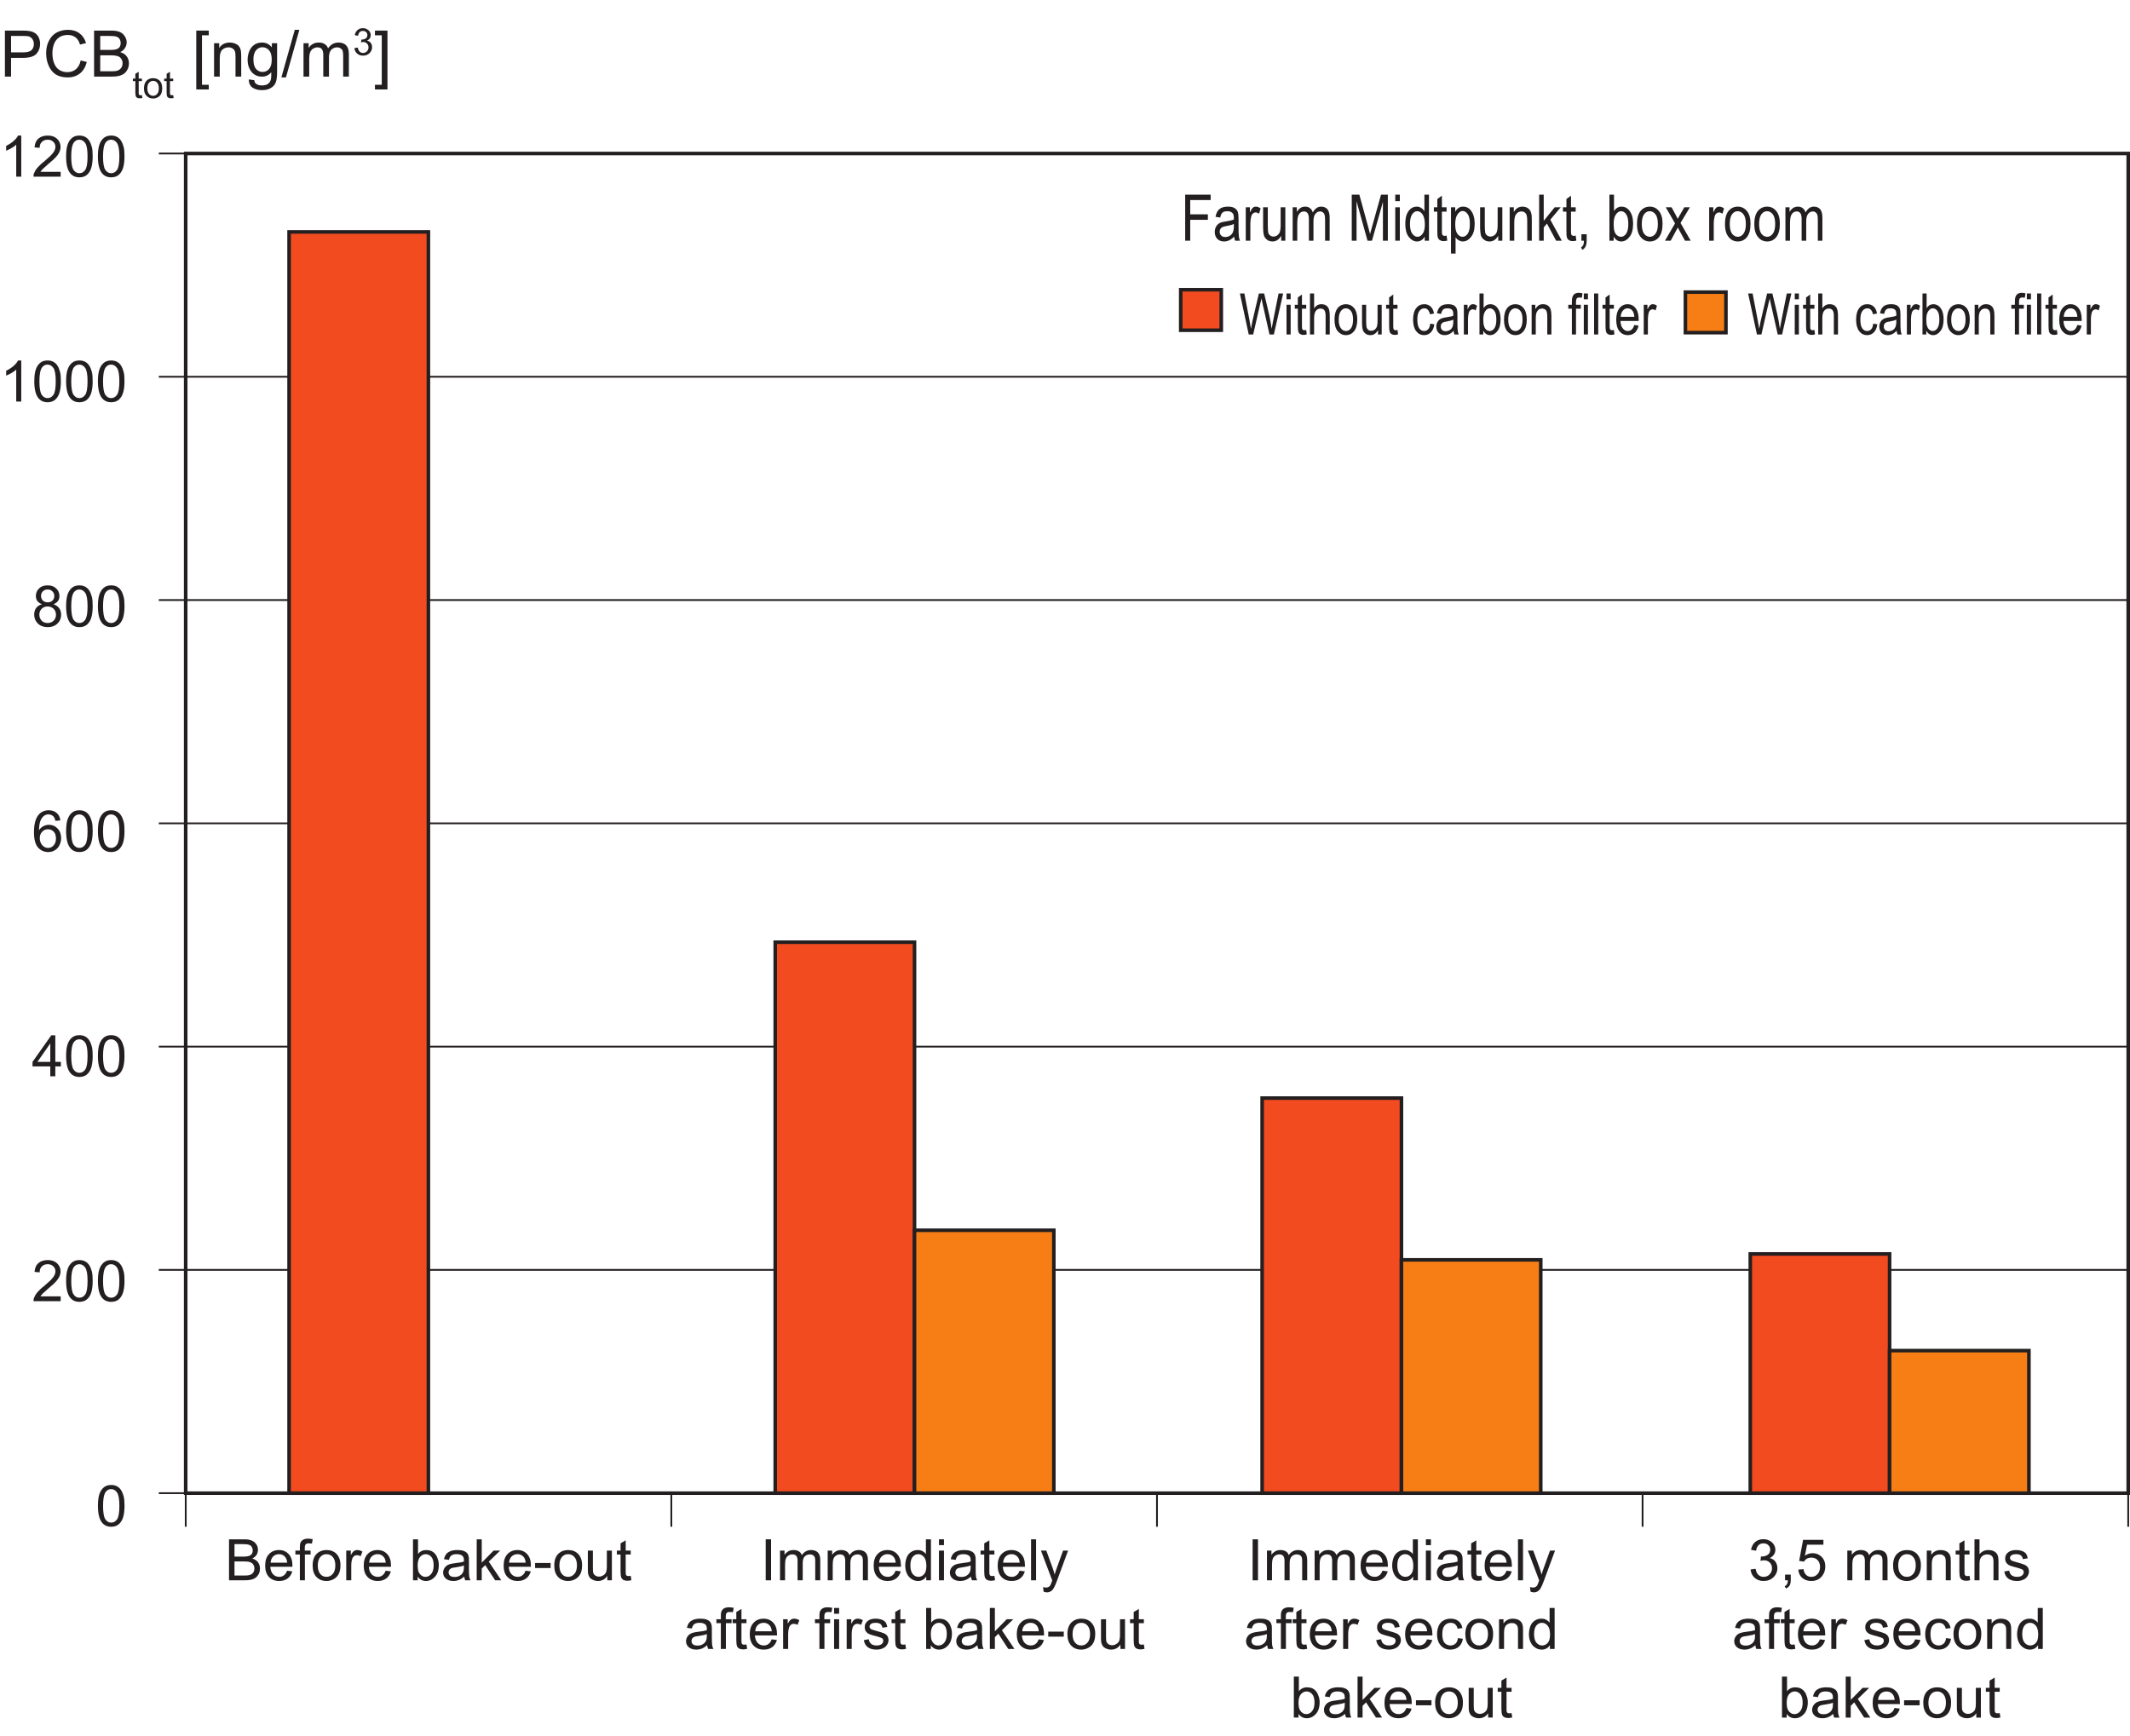 <?xml version="1.0" encoding="UTF-8"?>
<svg xmlns="http://www.w3.org/2000/svg" xmlns:xlink="http://www.w3.org/1999/xlink" width="297.89" height="242.86" viewBox="0 0 297.89 242.86">
<defs>
<g>
<g id="glyph-0-0">
<path d="M 1.547 0 L 1.547 -2.625 L 3.203 -2.625 C 4.109 -2.625 4.75 -2.812 5.094 -3.188 C 5.438 -3.578 5.609 -4.047 5.609 -4.578 C 5.609 -4.906 5.547 -5.188 5.422 -5.469 C 5.297 -5.719 5.125 -5.938 4.906 -6.078 C 4.688 -6.234 4.422 -6.328 4.109 -6.375 C 3.875 -6.422 3.562 -6.438 3.125 -6.438 L 0.688 -6.438 L 0.688 0 Z M 1.547 -5.688 L 3.188 -5.688 C 3.578 -5.688 3.859 -5.672 3.984 -5.641 C 4.219 -5.578 4.391 -5.438 4.531 -5.25 C 4.656 -5.062 4.734 -4.828 4.734 -4.547 C 4.734 -4.188 4.609 -3.891 4.391 -3.688 C 4.156 -3.484 3.766 -3.391 3.219 -3.391 L 1.547 -3.391 Z M 1.547 -5.688 "/>
</g>
<g id="glyph-0-1">
<path d="M 4.609 -1.031 C 4.281 -0.75 3.875 -0.625 3.406 -0.625 C 3.016 -0.625 2.641 -0.719 2.312 -0.922 C 1.984 -1.125 1.734 -1.438 1.578 -1.844 C 1.406 -2.25 1.328 -2.734 1.328 -3.281 C 1.328 -3.703 1.391 -4.109 1.531 -4.516 C 1.672 -4.906 1.906 -5.234 2.234 -5.469 C 2.562 -5.703 2.984 -5.828 3.469 -5.828 C 3.906 -5.828 4.25 -5.719 4.547 -5.5 C 4.828 -5.297 5.047 -4.953 5.188 -4.484 L 6.031 -4.688 C 5.859 -5.281 5.547 -5.734 5.109 -6.062 C 4.672 -6.391 4.125 -6.547 3.484 -6.547 C 2.922 -6.547 2.406 -6.422 1.922 -6.172 C 1.453 -5.906 1.094 -5.531 0.844 -5.016 C 0.578 -4.531 0.453 -3.938 0.453 -3.266 C 0.453 -2.656 0.562 -2.078 0.797 -1.547 C 1.016 -1.016 1.344 -0.609 1.781 -0.312 C 2.219 -0.031 2.781 0.109 3.469 0.109 C 4.141 0.109 4.703 -0.078 5.172 -0.438 C 5.641 -0.812 5.953 -1.344 6.141 -2.047 L 5.281 -2.266 C 5.172 -1.719 4.938 -1.312 4.609 -1.031 Z M 4.609 -1.031 "/>
</g>
<g id="glyph-0-2">
<path d="M 3.109 0 C 3.531 0 3.875 -0.031 4.156 -0.109 C 4.438 -0.188 4.672 -0.281 4.859 -0.422 C 5.047 -0.562 5.219 -0.766 5.344 -1.031 C 5.469 -1.281 5.531 -1.562 5.531 -1.875 C 5.531 -2.234 5.422 -2.562 5.219 -2.844 C 5 -3.125 4.703 -3.312 4.312 -3.422 C 4.609 -3.578 4.844 -3.766 4.984 -4.016 C 5.141 -4.25 5.219 -4.516 5.219 -4.797 C 5.219 -5.094 5.125 -5.375 4.953 -5.641 C 4.781 -5.906 4.547 -6.125 4.25 -6.25 C 3.953 -6.375 3.562 -6.438 3.078 -6.438 L 0.656 -6.438 L 0.656 0 Z M 1.516 -5.688 L 2.797 -5.688 C 3.266 -5.688 3.594 -5.656 3.781 -5.594 C 3.969 -5.531 4.125 -5.422 4.219 -5.266 C 4.312 -5.109 4.375 -4.906 4.375 -4.703 C 4.375 -4.469 4.312 -4.281 4.219 -4.125 C 4.094 -3.984 3.938 -3.875 3.719 -3.812 C 3.562 -3.766 3.281 -3.734 2.906 -3.734 L 1.516 -3.734 Z M 1.516 -2.984 L 3 -2.984 C 3.406 -2.984 3.719 -2.938 3.938 -2.875 C 4.172 -2.797 4.344 -2.672 4.453 -2.5 C 4.578 -2.328 4.641 -2.109 4.641 -1.875 C 4.641 -1.672 4.594 -1.469 4.516 -1.328 C 4.422 -1.156 4.312 -1.047 4.188 -0.969 C 4.062 -0.875 3.891 -0.812 3.703 -0.781 C 3.594 -0.766 3.391 -0.75 3.109 -0.75 L 1.516 -0.75 Z M 1.516 -2.984 "/>
</g>
<g id="glyph-0-3">
</g>
<g id="glyph-0-4">
<path d="M 2.359 1.797 L 2.359 1.141 L 1.406 1.141 L 1.406 -5.781 L 2.359 -5.781 L 2.359 -6.438 L 0.609 -6.438 L 0.609 1.797 Z M 2.359 1.797 "/>
</g>
<g id="glyph-0-5">
<path d="M 1.391 0 L 1.391 -2.547 C 1.391 -3.156 1.516 -3.562 1.75 -3.766 C 2 -3.984 2.281 -4.094 2.625 -4.094 C 2.828 -4.094 3.016 -4.047 3.172 -3.938 C 3.328 -3.859 3.438 -3.719 3.5 -3.562 C 3.562 -3.406 3.594 -3.156 3.594 -2.828 L 3.594 0 L 4.391 0 L 4.391 -2.875 C 4.391 -3.234 4.359 -3.484 4.344 -3.641 C 4.297 -3.859 4.219 -4.062 4.094 -4.219 C 3.984 -4.391 3.797 -4.516 3.562 -4.609 C 3.328 -4.719 3.062 -4.766 2.797 -4.766 C 2.141 -4.766 1.641 -4.516 1.312 -4 L 1.312 -4.672 L 0.594 -4.672 L 0.594 0 Z M 1.391 0 "/>
</g>
<g id="glyph-0-6">
<path d="M 0.938 1.516 C 1.281 1.766 1.734 1.891 2.297 1.891 C 2.766 1.891 3.156 1.797 3.469 1.625 C 3.797 1.453 4.031 1.219 4.172 0.906 C 4.328 0.609 4.406 0.094 4.406 -0.641 L 4.406 -4.672 L 3.672 -4.672 L 3.672 -4.094 C 3.312 -4.547 2.859 -4.766 2.297 -4.766 C 1.906 -4.766 1.531 -4.672 1.234 -4.469 C 0.922 -4.25 0.688 -3.969 0.531 -3.594 C 0.375 -3.219 0.281 -2.812 0.281 -2.359 C 0.281 -1.703 0.453 -1.156 0.812 -0.688 C 1.172 -0.234 1.672 0 2.297 0 C 2.812 0 3.25 -0.203 3.594 -0.609 C 3.594 -0.094 3.578 0.25 3.531 0.391 C 3.469 0.672 3.344 0.859 3.125 1.016 C 2.938 1.156 2.656 1.234 2.281 1.234 C 1.938 1.234 1.672 1.156 1.484 1.016 C 1.328 0.906 1.234 0.734 1.219 0.5 L 0.453 0.391 C 0.438 0.891 0.609 1.266 0.938 1.516 Z M 1.469 -3.688 C 1.703 -3.969 2 -4.109 2.359 -4.109 C 2.719 -4.109 3.031 -3.969 3.281 -3.688 C 3.531 -3.391 3.656 -2.969 3.656 -2.391 C 3.656 -1.797 3.531 -1.359 3.297 -1.078 C 3.047 -0.797 2.734 -0.656 2.375 -0.656 C 2 -0.656 1.703 -0.797 1.453 -1.078 C 1.219 -1.359 1.094 -1.812 1.094 -2.406 C 1.094 -2.984 1.219 -3.406 1.469 -3.688 Z M 1.469 -3.688 "/>
</g>
<g id="glyph-0-7">
<path d="M 0.641 0.109 L 2.516 -6.547 L 1.875 -6.547 L 0 0.109 Z M 0.641 0.109 "/>
</g>
<g id="glyph-0-8">
<path d="M 1.391 0 L 1.391 -2.422 C 1.391 -2.844 1.438 -3.172 1.516 -3.391 C 1.609 -3.625 1.734 -3.781 1.922 -3.906 C 2.109 -4.016 2.328 -4.094 2.531 -4.094 C 2.828 -4.094 3.047 -4 3.172 -3.828 C 3.297 -3.641 3.359 -3.391 3.359 -3.031 L 3.359 0 L 4.156 0 L 4.156 -2.703 C 4.156 -3.188 4.266 -3.531 4.484 -3.766 C 4.703 -3.984 4.984 -4.094 5.297 -4.094 C 5.484 -4.094 5.641 -4.047 5.781 -3.953 C 5.906 -3.875 6.016 -3.766 6.062 -3.625 C 6.109 -3.484 6.141 -3.266 6.141 -2.938 L 6.141 0 L 6.938 0 L 6.938 -3.203 C 6.938 -3.734 6.797 -4.125 6.547 -4.391 C 6.297 -4.641 5.953 -4.766 5.484 -4.766 C 4.891 -4.766 4.406 -4.5 4.031 -3.953 C 3.938 -4.219 3.781 -4.406 3.562 -4.547 C 3.344 -4.703 3.062 -4.766 2.719 -4.766 C 2.406 -4.766 2.141 -4.703 1.891 -4.562 C 1.641 -4.422 1.453 -4.234 1.312 -4.016 L 1.312 -4.672 L 0.594 -4.672 L 0.594 0 Z M 1.391 0 "/>
</g>
<g id="glyph-0-9">
<path d="M 1.922 -6.438 L 0.172 -6.438 L 0.172 -5.781 L 1.125 -5.781 L 1.125 1.141 L 0.172 1.141 L 0.172 1.797 L 1.922 1.797 Z M 1.922 -6.438 "/>
</g>
<g id="glyph-1-0">
<path d="M 1.156 -0.391 C 1.078 -0.391 1.031 -0.406 1 -0.422 C 0.953 -0.453 0.922 -0.484 0.906 -0.516 C 0.891 -0.562 0.891 -0.641 0.891 -0.766 L 0.891 -2.375 L 1.344 -2.375 L 1.344 -2.719 L 0.891 -2.719 L 0.891 -3.672 L 0.422 -3.391 L 0.422 -2.719 L 0.078 -2.719 L 0.078 -2.375 L 0.422 -2.375 L 0.422 -0.797 C 0.422 -0.516 0.453 -0.344 0.484 -0.25 C 0.516 -0.172 0.578 -0.094 0.672 -0.047 C 0.766 0.016 0.891 0.031 1.062 0.031 C 1.172 0.031 1.281 0.016 1.406 0 L 1.344 -0.406 C 1.266 -0.406 1.203 -0.391 1.156 -0.391 Z M 1.156 -0.391 "/>
</g>
<g id="glyph-1-1">
<path d="M 0.531 -0.312 C 0.766 -0.062 1.078 0.062 1.453 0.062 C 1.688 0.062 1.906 0 2.109 -0.109 C 2.312 -0.219 2.469 -0.375 2.562 -0.578 C 2.672 -0.781 2.719 -1.047 2.719 -1.406 C 2.719 -1.828 2.609 -2.172 2.375 -2.422 C 2.125 -2.656 1.828 -2.781 1.453 -2.781 C 1.109 -2.781 0.828 -2.688 0.594 -2.484 C 0.312 -2.234 0.172 -1.859 0.172 -1.359 C 0.172 -0.906 0.281 -0.547 0.531 -0.312 Z M 0.875 -2.141 C 1.031 -2.312 1.219 -2.406 1.453 -2.406 C 1.688 -2.406 1.875 -2.312 2.016 -2.141 C 2.172 -1.969 2.25 -1.719 2.25 -1.375 C 2.25 -1.016 2.172 -0.75 2.016 -0.578 C 1.875 -0.406 1.688 -0.312 1.453 -0.312 C 1.219 -0.312 1.031 -0.406 0.875 -0.578 C 0.719 -0.75 0.641 -1.016 0.641 -1.359 C 0.641 -1.703 0.719 -1.969 0.875 -2.141 Z M 0.875 -2.141 "/>
</g>
<g id="glyph-1-2">
<path d="M 0.594 -0.234 C 0.812 -0.031 1.094 0.062 1.422 0.062 C 1.781 0.062 2.078 -0.047 2.328 -0.281 C 2.562 -0.516 2.688 -0.781 2.688 -1.109 C 2.688 -1.359 2.625 -1.562 2.5 -1.719 C 2.375 -1.891 2.203 -1.984 1.984 -2.047 C 2.156 -2.125 2.281 -2.219 2.375 -2.359 C 2.453 -2.484 2.5 -2.641 2.5 -2.797 C 2.5 -2.969 2.453 -3.141 2.359 -3.281 C 2.266 -3.438 2.141 -3.547 1.969 -3.641 C 1.797 -3.734 1.609 -3.781 1.391 -3.781 C 1.109 -3.781 0.844 -3.688 0.656 -3.516 C 0.453 -3.344 0.328 -3.109 0.266 -2.797 L 0.734 -2.719 C 0.766 -2.938 0.844 -3.109 0.953 -3.234 C 1.078 -3.344 1.234 -3.391 1.406 -3.391 C 1.594 -3.391 1.734 -3.344 1.859 -3.234 C 1.969 -3.125 2.031 -2.984 2.031 -2.812 C 2.031 -2.594 1.953 -2.438 1.797 -2.344 C 1.625 -2.234 1.453 -2.188 1.266 -2.188 C 1.234 -2.188 1.219 -2.188 1.188 -2.188 L 1.141 -1.781 C 1.266 -1.828 1.375 -1.844 1.453 -1.844 C 1.672 -1.844 1.844 -1.766 1.984 -1.625 C 2.125 -1.484 2.188 -1.312 2.188 -1.109 C 2.188 -0.875 2.125 -0.703 1.969 -0.547 C 1.828 -0.391 1.641 -0.312 1.422 -0.312 C 1.234 -0.312 1.078 -0.375 0.953 -0.5 C 0.828 -0.609 0.734 -0.797 0.688 -1.062 L 0.219 -1 C 0.25 -0.688 0.375 -0.438 0.594 -0.234 Z M 0.594 -0.234 "/>
</g>
<g id="glyph-2-0">
<path d="M 2.969 -5.75 L 2.516 -5.75 C 2.406 -5.5 2.188 -5.25 1.891 -4.984 C 1.594 -4.719 1.25 -4.5 0.859 -4.312 L 0.859 -3.625 C 1.078 -3.719 1.328 -3.844 1.609 -4 C 1.875 -4.156 2.109 -4.312 2.266 -4.484 L 2.266 0 L 2.969 0 Z M 2.969 -5.75 "/>
</g>
<g id="glyph-2-1">
<path d="M 1.203 -0.672 C 1.281 -0.797 1.391 -0.922 1.516 -1.062 C 1.625 -1.172 1.906 -1.422 2.312 -1.781 C 2.828 -2.203 3.188 -2.531 3.406 -2.781 C 3.625 -3.031 3.781 -3.266 3.875 -3.484 C 3.969 -3.703 4.016 -3.922 4.016 -4.156 C 4.016 -4.609 3.859 -4.984 3.531 -5.297 C 3.219 -5.594 2.781 -5.75 2.234 -5.75 C 1.688 -5.75 1.25 -5.609 0.922 -5.328 C 0.594 -5.047 0.422 -4.625 0.375 -4.094 L 1.094 -4.031 C 1.094 -4.391 1.188 -4.656 1.406 -4.859 C 1.594 -5.062 1.875 -5.172 2.219 -5.172 C 2.531 -5.172 2.797 -5.078 3 -4.875 C 3.203 -4.688 3.297 -4.453 3.297 -4.172 C 3.297 -3.906 3.188 -3.625 2.969 -3.328 C 2.75 -3.031 2.312 -2.625 1.703 -2.109 C 1.297 -1.797 1 -1.5 0.781 -1.25 C 0.562 -1 0.422 -0.75 0.312 -0.484 C 0.25 -0.344 0.219 -0.172 0.234 0 L 4.031 0 L 4.031 -0.672 Z M 1.203 -0.672 "/>
</g>
<g id="glyph-2-2">
<path d="M 0.906 -0.5 C 1.219 -0.109 1.641 0.094 2.203 0.094 C 2.609 0.094 2.969 -0.016 3.234 -0.234 C 3.516 -0.469 3.719 -0.781 3.859 -1.203 C 3.984 -1.609 4.062 -2.156 4.062 -2.828 C 4.062 -3.391 4.031 -3.844 3.938 -4.172 C 3.844 -4.516 3.734 -4.797 3.578 -5.031 C 3.438 -5.266 3.234 -5.438 3.016 -5.562 C 2.781 -5.688 2.5 -5.75 2.203 -5.75 C 1.781 -5.75 1.438 -5.641 1.172 -5.422 C 0.891 -5.188 0.688 -4.875 0.547 -4.469 C 0.406 -4.047 0.344 -3.5 0.344 -2.828 C 0.344 -1.75 0.531 -0.969 0.906 -0.5 Z M 1.422 -4.766 C 1.609 -5.031 1.875 -5.172 2.188 -5.172 C 2.516 -5.172 2.797 -5.016 3.016 -4.703 C 3.234 -4.391 3.344 -3.766 3.344 -2.828 C 3.344 -1.875 3.234 -1.25 3.016 -0.938 C 2.797 -0.625 2.516 -0.484 2.203 -0.484 C 1.875 -0.484 1.609 -0.625 1.391 -0.938 C 1.172 -1.25 1.062 -1.875 1.062 -2.828 C 1.062 -3.766 1.172 -4.406 1.422 -4.766 Z M 1.422 -4.766 "/>
</g>
<g id="glyph-2-3">
<path d="M 0.609 -2.594 C 0.422 -2.344 0.328 -2.031 0.328 -1.656 C 0.328 -1.156 0.5 -0.75 0.844 -0.406 C 1.188 -0.078 1.641 0.094 2.219 0.094 C 2.781 0.094 3.234 -0.078 3.578 -0.406 C 3.922 -0.734 4.094 -1.156 4.094 -1.641 C 4.094 -1.984 4.016 -2.297 3.828 -2.547 C 3.641 -2.812 3.375 -2.984 3.031 -3.109 C 3.297 -3.219 3.516 -3.375 3.656 -3.562 C 3.797 -3.766 3.859 -3.984 3.859 -4.25 C 3.859 -4.672 3.719 -5.031 3.406 -5.312 C 3.109 -5.609 2.703 -5.75 2.203 -5.75 C 1.703 -5.75 1.297 -5.609 1.016 -5.328 C 0.719 -5.047 0.562 -4.688 0.562 -4.266 C 0.562 -4 0.625 -3.766 0.766 -3.562 C 0.906 -3.375 1.125 -3.219 1.422 -3.109 C 1.078 -3.016 0.797 -2.844 0.609 -2.594 Z M 1.547 -4.922 C 1.719 -5.094 1.938 -5.172 2.219 -5.172 C 2.484 -5.172 2.703 -5.094 2.875 -4.906 C 3.062 -4.734 3.141 -4.516 3.141 -4.266 C 3.141 -4.016 3.062 -3.797 2.891 -3.625 C 2.719 -3.469 2.5 -3.375 2.219 -3.375 C 1.938 -3.375 1.719 -3.469 1.531 -3.625 C 1.375 -3.812 1.281 -4.031 1.281 -4.297 C 1.281 -4.531 1.375 -4.75 1.547 -4.922 Z M 1.375 -2.469 C 1.578 -2.688 1.859 -2.797 2.188 -2.797 C 2.531 -2.797 2.812 -2.688 3.047 -2.469 C 3.266 -2.25 3.375 -1.969 3.375 -1.625 C 3.375 -1.297 3.266 -1.031 3.047 -0.812 C 2.828 -0.594 2.547 -0.484 2.219 -0.484 C 2 -0.484 1.797 -0.531 1.609 -0.625 C 1.422 -0.734 1.281 -0.875 1.188 -1.078 C 1.094 -1.25 1.047 -1.453 1.047 -1.641 C 1.047 -1.969 1.156 -2.25 1.375 -2.469 Z M 1.375 -2.469 "/>
</g>
<g id="glyph-2-4">
<path d="M 3.469 -5.375 C 3.188 -5.625 2.812 -5.75 2.359 -5.75 C 1.766 -5.75 1.281 -5.531 0.922 -5.094 C 0.516 -4.594 0.297 -3.797 0.297 -2.688 C 0.297 -1.688 0.484 -0.984 0.859 -0.547 C 1.234 -0.125 1.703 0.094 2.297 0.094 C 2.641 0.094 2.938 0.016 3.219 -0.156 C 3.484 -0.312 3.703 -0.547 3.859 -0.859 C 4.016 -1.172 4.094 -1.5 4.094 -1.859 C 4.094 -2.406 3.922 -2.859 3.594 -3.203 C 3.266 -3.547 2.859 -3.719 2.391 -3.719 C 2.125 -3.719 1.859 -3.656 1.625 -3.531 C 1.375 -3.406 1.172 -3.219 1 -2.953 C 1.016 -3.531 1.078 -3.969 1.203 -4.281 C 1.328 -4.594 1.5 -4.828 1.719 -4.984 C 1.891 -5.109 2.094 -5.172 2.312 -5.172 C 2.594 -5.172 2.844 -5.078 3.031 -4.875 C 3.141 -4.75 3.234 -4.547 3.297 -4.266 L 3.984 -4.328 C 3.938 -4.781 3.766 -5.125 3.469 -5.375 Z M 1.453 -2.75 C 1.656 -2.984 1.938 -3.094 2.25 -3.094 C 2.578 -3.094 2.844 -2.984 3.062 -2.75 C 3.266 -2.531 3.375 -2.219 3.375 -1.812 C 3.375 -1.406 3.266 -1.078 3.047 -0.844 C 2.844 -0.594 2.578 -0.484 2.281 -0.484 C 2.078 -0.484 1.875 -0.531 1.703 -0.656 C 1.516 -0.766 1.375 -0.938 1.266 -1.156 C 1.156 -1.391 1.109 -1.609 1.109 -1.859 C 1.109 -2.219 1.219 -2.531 1.453 -2.75 Z M 1.453 -2.75 "/>
</g>
<g id="glyph-2-5">
<path d="M 3.281 0 L 3.281 -1.375 L 4.062 -1.375 L 4.062 -2.016 L 3.281 -2.016 L 3.281 -5.734 L 2.719 -5.734 L 0.094 -2.016 L 0.094 -1.375 L 2.578 -1.375 L 2.578 0 Z M 0.781 -2.016 L 2.578 -4.594 L 2.578 -2.016 Z M 0.781 -2.016 "/>
</g>
<g id="glyph-3-0">
<path d="M 2.766 0 C 3.141 0 3.438 -0.031 3.703 -0.094 C 3.938 -0.156 4.156 -0.25 4.312 -0.375 C 4.484 -0.5 4.625 -0.688 4.75 -0.906 C 4.859 -1.141 4.906 -1.391 4.906 -1.656 C 4.906 -1.984 4.812 -2.281 4.625 -2.531 C 4.453 -2.781 4.172 -2.938 3.828 -3.047 C 4.109 -3.188 4.297 -3.359 4.438 -3.562 C 4.562 -3.781 4.625 -4.016 4.625 -4.266 C 4.625 -4.531 4.562 -4.781 4.406 -5.016 C 4.25 -5.25 4.047 -5.438 3.781 -5.547 C 3.516 -5.672 3.172 -5.734 2.734 -5.734 L 0.578 -5.734 L 0.578 0 Z M 1.344 -5.062 L 2.484 -5.062 C 2.906 -5.062 3.188 -5.031 3.359 -4.969 C 3.531 -4.922 3.656 -4.828 3.75 -4.688 C 3.844 -4.531 3.891 -4.375 3.891 -4.172 C 3.891 -3.969 3.844 -3.812 3.75 -3.672 C 3.641 -3.531 3.5 -3.453 3.297 -3.391 C 3.156 -3.344 2.922 -3.312 2.578 -3.312 L 1.344 -3.312 Z M 1.344 -2.641 L 2.672 -2.641 C 3.031 -2.641 3.312 -2.609 3.5 -2.547 C 3.703 -2.484 3.859 -2.375 3.953 -2.219 C 4.078 -2.062 4.125 -1.875 4.125 -1.656 C 4.125 -1.484 4.094 -1.312 4.016 -1.172 C 3.938 -1.031 3.844 -0.922 3.734 -0.859 C 3.609 -0.781 3.469 -0.734 3.281 -0.703 C 3.188 -0.688 3.016 -0.672 2.766 -0.672 L 1.344 -0.672 Z M 1.344 -2.641 "/>
</g>
<g id="glyph-3-1">
<path d="M 2.922 -0.703 C 2.75 -0.562 2.531 -0.484 2.266 -0.484 C 1.922 -0.484 1.625 -0.609 1.406 -0.844 C 1.172 -1.094 1.047 -1.438 1.016 -1.891 L 4.109 -1.891 C 4.109 -1.969 4.109 -2.047 4.109 -2.078 C 4.109 -2.766 3.938 -3.297 3.578 -3.672 C 3.234 -4.047 2.781 -4.234 2.234 -4.234 C 1.656 -4.234 1.188 -4.047 0.828 -3.656 C 0.469 -3.281 0.297 -2.734 0.297 -2.047 C 0.297 -1.375 0.469 -0.844 0.828 -0.469 C 1.188 -0.094 1.656 0.094 2.266 0.094 C 2.75 0.094 3.141 -0.031 3.453 -0.266 C 3.766 -0.5 3.969 -0.828 4.094 -1.25 L 3.359 -1.344 C 3.25 -1.047 3.109 -0.828 2.922 -0.703 Z M 1.422 -3.344 C 1.641 -3.547 1.906 -3.656 2.234 -3.656 C 2.594 -3.656 2.875 -3.531 3.109 -3.25 C 3.25 -3.078 3.344 -2.828 3.375 -2.469 L 1.062 -2.469 C 1.078 -2.828 1.203 -3.125 1.422 -3.344 Z M 1.422 -3.344 "/>
</g>
<g id="glyph-3-2">
<path d="M 1.406 0 L 1.406 -3.609 L 2.203 -3.609 L 2.203 -4.156 L 1.391 -4.156 L 1.391 -4.531 C 1.391 -4.781 1.438 -4.953 1.531 -5.047 C 1.609 -5.125 1.766 -5.172 1.969 -5.172 C 2.109 -5.172 2.25 -5.156 2.391 -5.141 L 2.5 -5.75 C 2.25 -5.797 2.047 -5.828 1.844 -5.828 C 1.531 -5.828 1.297 -5.766 1.125 -5.656 C 0.953 -5.547 0.844 -5.391 0.766 -5.219 C 0.719 -5.078 0.703 -4.875 0.703 -4.594 L 0.703 -4.156 L 0.078 -4.156 L 0.078 -3.609 L 0.703 -3.609 L 0.703 0 Z M 1.406 0 "/>
</g>
<g id="glyph-3-3">
<path d="M 0.797 -0.469 C 1.156 -0.094 1.625 0.094 2.203 0.094 C 2.578 0.094 2.906 0 3.219 -0.172 C 3.516 -0.344 3.75 -0.562 3.906 -0.875 C 4.078 -1.188 4.156 -1.594 4.156 -2.141 C 4.156 -2.797 3.969 -3.297 3.609 -3.688 C 3.25 -4.062 2.781 -4.234 2.203 -4.234 C 1.703 -4.234 1.266 -4.094 0.906 -3.781 C 0.484 -3.406 0.266 -2.844 0.266 -2.078 C 0.266 -1.375 0.438 -0.844 0.797 -0.469 Z M 1.344 -3.266 C 1.562 -3.531 1.859 -3.656 2.203 -3.656 C 2.562 -3.656 2.844 -3.531 3.078 -3.266 C 3.312 -3 3.438 -2.609 3.438 -2.094 C 3.438 -1.547 3.312 -1.156 3.078 -0.891 C 2.844 -0.625 2.562 -0.484 2.203 -0.484 C 1.859 -0.484 1.562 -0.609 1.344 -0.875 C 1.109 -1.141 0.984 -1.547 0.984 -2.078 C 0.984 -2.594 1.109 -3 1.344 -3.266 Z M 1.344 -3.266 "/>
</g>
<g id="glyph-3-4">
<path d="M 1.219 0 L 1.219 -2.172 C 1.219 -2.469 1.266 -2.734 1.344 -2.984 C 1.391 -3.156 1.484 -3.281 1.594 -3.375 C 1.719 -3.469 1.859 -3.516 2.016 -3.516 C 2.188 -3.516 2.359 -3.469 2.531 -3.375 L 2.781 -4.016 C 2.531 -4.172 2.281 -4.234 2.062 -4.234 C 1.891 -4.234 1.734 -4.188 1.594 -4.094 C 1.469 -4.016 1.312 -3.812 1.156 -3.516 L 1.156 -4.156 L 0.516 -4.156 L 0.516 0 Z M 1.219 0 "/>
</g>
<g id="glyph-3-5">
</g>
<g id="glyph-3-6">
<path d="M 1.172 -0.516 C 1.453 -0.109 1.844 0.094 2.328 0.094 C 2.812 0.094 3.234 -0.109 3.594 -0.5 C 3.938 -0.875 4.125 -1.438 4.125 -2.141 C 4.125 -2.438 4.078 -2.719 3.984 -2.984 C 3.906 -3.234 3.797 -3.469 3.641 -3.656 C 3.5 -3.844 3.312 -3.984 3.094 -4.094 C 2.859 -4.188 2.609 -4.234 2.359 -4.234 C 1.906 -4.234 1.516 -4.062 1.219 -3.688 L 1.219 -5.734 L 0.516 -5.734 L 0.516 0 L 1.172 0 Z M 1.5 -3.266 C 1.734 -3.531 1.984 -3.656 2.297 -3.656 C 2.594 -3.656 2.859 -3.531 3.078 -3.281 C 3.297 -3.031 3.406 -2.625 3.406 -2.078 C 3.406 -1.547 3.281 -1.156 3.062 -0.891 C 2.844 -0.625 2.578 -0.484 2.266 -0.484 C 1.891 -0.484 1.594 -0.672 1.375 -1.031 C 1.234 -1.25 1.172 -1.609 1.172 -2.109 C 1.172 -2.609 1.281 -3 1.5 -3.266 Z M 1.5 -3.266 "/>
</g>
<g id="glyph-3-7">
<path d="M 3.375 0 L 4.109 0 C 4.031 -0.156 3.969 -0.328 3.938 -0.5 C 3.906 -0.672 3.891 -1.094 3.891 -1.734 L 3.891 -2.672 C 3.891 -2.984 3.891 -3.203 3.859 -3.312 C 3.812 -3.516 3.75 -3.672 3.641 -3.797 C 3.531 -3.922 3.375 -4.031 3.156 -4.109 C 2.922 -4.203 2.641 -4.234 2.281 -4.234 C 1.922 -4.234 1.609 -4.188 1.344 -4.094 C 1.078 -3.984 0.859 -3.859 0.719 -3.672 C 0.578 -3.5 0.469 -3.25 0.406 -2.953 L 1.094 -2.859 C 1.172 -3.156 1.281 -3.375 1.453 -3.484 C 1.609 -3.594 1.844 -3.656 2.188 -3.656 C 2.531 -3.656 2.812 -3.578 2.984 -3.422 C 3.125 -3.297 3.188 -3.109 3.188 -2.812 C 3.188 -2.797 3.188 -2.734 3.188 -2.625 C 2.906 -2.531 2.5 -2.453 1.922 -2.391 C 1.641 -2.359 1.438 -2.312 1.297 -2.281 C 1.109 -2.234 0.938 -2.156 0.797 -2.062 C 0.641 -1.953 0.516 -1.812 0.422 -1.641 C 0.344 -1.484 0.281 -1.297 0.281 -1.094 C 0.281 -0.75 0.406 -0.469 0.656 -0.25 C 0.906 -0.031 1.25 0.094 1.719 0.094 C 1.984 0.094 2.25 0.047 2.484 -0.047 C 2.734 -0.141 2.969 -0.297 3.234 -0.516 C 3.266 -0.312 3.297 -0.156 3.375 0 Z M 3.188 -1.828 C 3.188 -1.516 3.141 -1.281 3.062 -1.125 C 2.969 -0.922 2.812 -0.766 2.594 -0.641 C 2.391 -0.516 2.156 -0.469 1.875 -0.469 C 1.594 -0.469 1.391 -0.531 1.25 -0.641 C 1.109 -0.781 1.047 -0.922 1.047 -1.125 C 1.047 -1.234 1.078 -1.359 1.141 -1.453 C 1.203 -1.547 1.297 -1.625 1.422 -1.688 C 1.531 -1.734 1.75 -1.781 2.031 -1.812 C 2.547 -1.891 2.922 -1.969 3.188 -2.078 Z M 3.188 -1.828 "/>
</g>
<g id="glyph-3-8">
<path d="M 1.234 0 L 1.234 -1.641 L 1.719 -2.125 L 3.109 0 L 3.969 0 L 2.219 -2.609 L 3.812 -4.156 L 2.891 -4.156 L 1.234 -2.469 L 1.234 -5.734 L 0.531 -5.734 L 0.531 0 Z M 1.234 0 "/>
</g>
<g id="glyph-3-9">
<path d="M 2.422 -1.719 L 2.422 -2.422 L 0.25 -2.422 L 0.25 -1.719 Z M 2.422 -1.719 "/>
</g>
<g id="glyph-3-10">
<path d="M 3.875 0 L 3.875 -4.156 L 3.172 -4.156 L 3.172 -1.938 C 3.172 -1.578 3.125 -1.312 3.062 -1.125 C 2.969 -0.938 2.844 -0.797 2.656 -0.688 C 2.484 -0.578 2.281 -0.516 2.078 -0.516 C 1.859 -0.516 1.688 -0.578 1.531 -0.688 C 1.406 -0.781 1.297 -0.922 1.25 -1.109 C 1.234 -1.234 1.219 -1.484 1.219 -1.859 L 1.219 -4.156 L 0.516 -4.156 L 0.516 -1.578 C 0.516 -1.281 0.531 -1.062 0.547 -0.922 C 0.594 -0.719 0.672 -0.547 0.766 -0.406 C 0.875 -0.266 1.031 -0.141 1.234 -0.062 C 1.453 0.047 1.688 0.094 1.922 0.094 C 2.484 0.094 2.922 -0.141 3.234 -0.609 L 3.234 0 Z M 3.875 0 "/>
</g>
<g id="glyph-3-11">
<path d="M 1.75 -0.594 C 1.641 -0.594 1.562 -0.609 1.516 -0.641 C 1.453 -0.688 1.422 -0.734 1.391 -0.797 C 1.375 -0.844 1.359 -0.969 1.359 -1.172 L 1.359 -3.609 L 2.062 -3.609 L 2.062 -4.156 L 1.359 -4.156 L 1.359 -5.594 L 0.641 -5.172 L 0.641 -4.156 L 0.125 -4.156 L 0.125 -3.609 L 0.641 -3.609 L 0.641 -1.219 C 0.641 -0.797 0.688 -0.516 0.734 -0.391 C 0.797 -0.25 0.891 -0.141 1.031 -0.062 C 1.172 0.016 1.375 0.062 1.625 0.062 C 1.781 0.062 1.953 0.031 2.156 -0.016 L 2.062 -0.625 C 1.922 -0.609 1.828 -0.594 1.75 -0.594 Z M 1.75 -0.594 "/>
</g>
<g id="glyph-3-12">
<path d="M 1.5 0 L 1.5 -5.734 L 0.75 -5.734 L 0.75 0 Z M 1.5 0 "/>
</g>
<g id="glyph-3-13">
<path d="M 1.234 0 L 1.234 -2.156 C 1.234 -2.531 1.266 -2.812 1.344 -3.016 C 1.422 -3.219 1.547 -3.375 1.719 -3.469 C 1.875 -3.578 2.062 -3.625 2.25 -3.625 C 2.516 -3.625 2.703 -3.547 2.812 -3.406 C 2.938 -3.234 2.984 -3.016 2.984 -2.703 L 2.984 0 L 3.703 0 L 3.703 -2.406 C 3.703 -2.844 3.797 -3.141 3.984 -3.344 C 4.172 -3.531 4.422 -3.625 4.719 -3.625 C 4.875 -3.625 5.016 -3.594 5.141 -3.516 C 5.25 -3.438 5.344 -3.344 5.391 -3.219 C 5.438 -3.094 5.453 -2.891 5.453 -2.609 L 5.453 0 L 6.156 0 L 6.156 -2.844 C 6.156 -3.312 6.047 -3.672 5.828 -3.891 C 5.594 -4.125 5.281 -4.234 4.875 -4.234 C 4.344 -4.234 3.906 -4 3.578 -3.516 C 3.5 -3.75 3.375 -3.922 3.172 -4.047 C 2.969 -4.172 2.719 -4.234 2.422 -4.234 C 2.141 -4.234 1.891 -4.172 1.688 -4.062 C 1.469 -3.922 1.281 -3.766 1.156 -3.562 L 1.156 -4.156 L 0.531 -4.156 L 0.531 0 Z M 1.234 0 "/>
</g>
<g id="glyph-3-14">
<path d="M 3.859 0 L 3.859 -5.734 L 3.156 -5.734 L 3.156 -3.656 C 3.047 -3.844 2.875 -3.969 2.688 -4.078 C 2.484 -4.188 2.266 -4.234 2.016 -4.234 C 1.672 -4.234 1.375 -4.156 1.094 -3.969 C 0.812 -3.797 0.609 -3.531 0.469 -3.203 C 0.344 -2.859 0.266 -2.484 0.266 -2.078 C 0.266 -1.641 0.344 -1.266 0.5 -0.938 C 0.641 -0.625 0.859 -0.375 1.141 -0.188 C 1.422 0 1.719 0.094 2.047 0.094 C 2.562 0.094 2.938 -0.125 3.203 -0.531 L 3.203 0 Z M 1.297 -3.266 C 1.516 -3.531 1.766 -3.656 2.094 -3.656 C 2.406 -3.656 2.672 -3.516 2.891 -3.25 C 3.109 -2.984 3.219 -2.578 3.219 -2.016 C 3.219 -1.5 3.125 -1.109 2.906 -0.859 C 2.688 -0.609 2.422 -0.484 2.109 -0.484 C 1.812 -0.484 1.547 -0.609 1.312 -0.875 C 1.094 -1.141 0.984 -1.547 0.984 -2.078 C 0.984 -2.609 1.094 -3.016 1.297 -3.266 Z M 1.297 -3.266 "/>
</g>
<g id="glyph-3-15">
<path d="M 1.234 -4.922 L 1.234 -5.734 L 0.531 -5.734 L 0.531 -4.922 Z M 1.234 0 L 1.234 -4.156 L 0.531 -4.156 L 0.531 0 Z M 1.234 0 "/>
</g>
<g id="glyph-3-16">
<path d="M 1.219 0 L 1.219 -5.734 L 0.516 -5.734 L 0.516 0 Z M 1.219 0 "/>
</g>
<g id="glyph-3-17">
<path d="M 0.953 1.688 C 1.172 1.688 1.375 1.625 1.531 1.516 C 1.703 1.406 1.844 1.234 1.953 1.016 C 2.062 0.844 2.188 0.531 2.359 0.078 L 3.922 -4.156 L 3.219 -4.156 L 2.344 -1.734 C 2.219 -1.422 2.125 -1.109 2.047 -0.797 C 1.953 -1.125 1.859 -1.453 1.75 -1.75 L 0.875 -4.156 L 0.125 -4.156 L 1.703 0.016 C 1.672 0.094 1.656 0.141 1.641 0.188 C 1.547 0.469 1.469 0.641 1.422 0.719 C 1.375 0.812 1.281 0.875 1.188 0.922 C 1.109 0.984 0.969 1.016 0.812 1.016 C 0.703 1.016 0.562 0.984 0.422 0.938 L 0.5 1.594 C 0.656 1.641 0.812 1.688 0.953 1.688 Z M 0.953 1.688 "/>
</g>
<g id="glyph-3-18">
<path d="M 0.797 -0.25 C 1.078 -0.031 1.484 0.094 2.031 0.094 C 2.359 0.094 2.641 0.031 2.891 -0.078 C 3.156 -0.188 3.359 -0.359 3.484 -0.562 C 3.625 -0.766 3.703 -0.984 3.703 -1.219 C 3.703 -1.469 3.641 -1.656 3.531 -1.828 C 3.422 -1.984 3.25 -2.109 3.062 -2.188 C 2.859 -2.266 2.516 -2.391 2.031 -2.516 C 1.688 -2.609 1.469 -2.672 1.406 -2.703 C 1.281 -2.75 1.188 -2.812 1.141 -2.875 C 1.078 -2.953 1.047 -3.047 1.047 -3.125 C 1.047 -3.266 1.125 -3.406 1.25 -3.5 C 1.391 -3.609 1.625 -3.656 1.938 -3.656 C 2.219 -3.656 2.422 -3.594 2.578 -3.484 C 2.734 -3.359 2.812 -3.188 2.844 -2.969 L 3.531 -3.078 C 3.484 -3.344 3.406 -3.562 3.297 -3.719 C 3.172 -3.875 2.984 -4.016 2.75 -4.094 C 2.5 -4.188 2.219 -4.234 1.891 -4.234 C 1.688 -4.234 1.469 -4.219 1.281 -4.156 C 1.094 -4.109 0.953 -4.031 0.844 -3.953 C 0.703 -3.844 0.578 -3.719 0.5 -3.562 C 0.406 -3.406 0.375 -3.234 0.375 -3.047 C 0.375 -2.844 0.422 -2.656 0.516 -2.484 C 0.625 -2.328 0.781 -2.188 0.969 -2.094 C 1.172 -2 1.531 -1.891 2.047 -1.766 C 2.422 -1.656 2.656 -1.578 2.766 -1.516 C 2.906 -1.438 2.969 -1.297 2.969 -1.141 C 2.969 -0.969 2.891 -0.812 2.75 -0.688 C 2.578 -0.547 2.344 -0.484 2.031 -0.484 C 1.703 -0.484 1.453 -0.562 1.266 -0.719 C 1.094 -0.859 0.984 -1.078 0.938 -1.359 L 0.25 -1.234 C 0.328 -0.797 0.5 -0.469 0.797 -0.25 Z M 0.797 -0.25 "/>
</g>
<g id="glyph-3-19">
<path d="M 2.891 -0.75 C 2.703 -0.578 2.469 -0.484 2.203 -0.484 C 1.859 -0.484 1.578 -0.609 1.359 -0.859 C 1.141 -1.125 1.047 -1.516 1.047 -2.078 C 1.047 -2.625 1.156 -3.031 1.375 -3.281 C 1.594 -3.531 1.875 -3.656 2.234 -3.656 C 2.469 -3.656 2.672 -3.594 2.844 -3.453 C 3 -3.312 3.125 -3.109 3.188 -2.828 L 3.859 -2.922 C 3.781 -3.344 3.594 -3.672 3.312 -3.891 C 3.031 -4.125 2.656 -4.234 2.203 -4.234 C 1.859 -4.234 1.516 -4.156 1.219 -3.984 C 0.922 -3.828 0.688 -3.562 0.547 -3.234 C 0.391 -2.891 0.312 -2.5 0.312 -2.062 C 0.312 -1.375 0.5 -0.844 0.844 -0.469 C 1.188 -0.094 1.641 0.094 2.203 0.094 C 2.656 0.094 3.047 -0.047 3.359 -0.312 C 3.656 -0.578 3.859 -0.953 3.922 -1.422 L 3.234 -1.516 C 3.188 -1.172 3.078 -0.906 2.891 -0.75 Z M 2.891 -0.75 "/>
</g>
<g id="glyph-3-20">
<path d="M 1.234 0 L 1.234 -2.266 C 1.234 -2.797 1.344 -3.156 1.562 -3.344 C 1.781 -3.531 2.031 -3.625 2.328 -3.625 C 2.516 -3.625 2.688 -3.594 2.812 -3.5 C 2.953 -3.422 3.062 -3.297 3.109 -3.172 C 3.172 -3.031 3.188 -2.812 3.188 -2.516 L 3.188 0 L 3.891 0 L 3.891 -2.547 C 3.891 -2.875 3.875 -3.109 3.859 -3.234 C 3.812 -3.438 3.75 -3.609 3.641 -3.75 C 3.531 -3.891 3.375 -4.016 3.172 -4.109 C 2.953 -4.188 2.734 -4.234 2.484 -4.234 C 1.906 -4.234 1.469 -4.016 1.156 -3.562 L 1.156 -4.156 L 0.531 -4.156 L 0.531 0 Z M 1.234 0 "/>
</g>
<g id="glyph-3-21">
<path d="M 0.906 -0.359 C 1.234 -0.062 1.656 0.094 2.156 0.094 C 2.719 0.094 3.172 -0.078 3.547 -0.422 C 3.906 -0.781 4.094 -1.203 4.094 -1.703 C 4.094 -2.078 3.984 -2.375 3.812 -2.625 C 3.625 -2.875 3.359 -3.031 3.016 -3.109 C 3.281 -3.234 3.469 -3.391 3.609 -3.594 C 3.75 -3.797 3.812 -4.031 3.812 -4.266 C 3.812 -4.531 3.734 -4.781 3.594 -5 C 3.453 -5.234 3.25 -5.422 2.984 -5.547 C 2.734 -5.688 2.453 -5.75 2.125 -5.75 C 1.688 -5.75 1.297 -5.625 0.984 -5.359 C 0.688 -5.109 0.5 -4.734 0.406 -4.266 L 1.109 -4.141 C 1.172 -4.484 1.281 -4.75 1.469 -4.922 C 1.641 -5.094 1.875 -5.172 2.156 -5.172 C 2.422 -5.172 2.641 -5.094 2.828 -4.922 C 3 -4.75 3.094 -4.547 3.094 -4.281 C 3.094 -3.953 2.969 -3.719 2.734 -3.562 C 2.484 -3.406 2.219 -3.328 1.922 -3.328 C 1.891 -3.328 1.844 -3.328 1.797 -3.344 L 1.734 -2.719 C 1.922 -2.781 2.094 -2.797 2.219 -2.797 C 2.547 -2.797 2.812 -2.703 3.031 -2.484 C 3.234 -2.266 3.344 -2.016 3.344 -1.688 C 3.344 -1.344 3.234 -1.062 3 -0.828 C 2.781 -0.594 2.5 -0.484 2.156 -0.484 C 1.875 -0.484 1.641 -0.578 1.453 -0.75 C 1.25 -0.922 1.125 -1.219 1.047 -1.609 L 0.344 -1.516 C 0.391 -1.047 0.578 -0.656 0.906 -0.359 Z M 0.906 -0.359 "/>
</g>
<g id="glyph-3-22">
<path d="M 1.109 0 C 1.109 0.234 1.062 0.422 0.984 0.547 C 0.922 0.672 0.812 0.766 0.656 0.828 L 0.859 1.141 C 1.078 1.047 1.25 0.891 1.359 0.719 C 1.453 0.531 1.516 0.297 1.516 0 L 1.516 -0.797 L 0.719 -0.797 L 0.719 0 Z M 1.109 0 "/>
</g>
<g id="glyph-3-23">
<path d="M 0.891 -0.344 C 1.234 -0.047 1.656 0.094 2.172 0.094 C 2.812 0.094 3.312 -0.141 3.672 -0.594 C 3.969 -0.969 4.125 -1.422 4.125 -1.938 C 4.125 -2.484 3.953 -2.938 3.609 -3.281 C 3.266 -3.625 2.844 -3.797 2.359 -3.797 C 1.969 -3.797 1.609 -3.688 1.266 -3.438 L 1.578 -4.984 L 3.859 -4.984 L 3.859 -5.656 L 1.016 -5.656 L 0.469 -2.719 L 1.125 -2.609 C 1.234 -2.781 1.375 -2.922 1.547 -3.031 C 1.734 -3.125 1.938 -3.172 2.172 -3.172 C 2.531 -3.172 2.828 -3.062 3.047 -2.828 C 3.266 -2.594 3.391 -2.281 3.391 -1.875 C 3.391 -1.453 3.266 -1.125 3.031 -0.859 C 2.797 -0.609 2.516 -0.484 2.172 -0.484 C 1.891 -0.484 1.641 -0.562 1.453 -0.75 C 1.25 -0.922 1.125 -1.203 1.078 -1.562 L 0.344 -1.5 C 0.391 -1.031 0.562 -0.625 0.891 -0.344 Z M 0.891 -0.344 "/>
</g>
<g id="glyph-3-24">
<path d="M 1.234 0 L 1.234 -2.266 C 1.234 -2.594 1.266 -2.844 1.359 -3.031 C 1.422 -3.219 1.562 -3.359 1.734 -3.469 C 1.922 -3.578 2.109 -3.625 2.312 -3.625 C 2.594 -3.625 2.812 -3.547 2.969 -3.391 C 3.125 -3.234 3.188 -2.969 3.188 -2.625 L 3.188 0 L 3.891 0 L 3.891 -2.625 C 3.891 -3.031 3.844 -3.344 3.75 -3.562 C 3.656 -3.766 3.484 -3.938 3.266 -4.062 C 3.047 -4.172 2.781 -4.234 2.469 -4.234 C 1.969 -4.234 1.562 -4.047 1.234 -3.656 L 1.234 -5.734 L 0.531 -5.734 L 0.531 0 Z M 1.234 0 "/>
</g>
<g id="glyph-4-0">
<path d="M 1.953 0 L 2.953 -4.375 C 3.016 -4.562 3.062 -4.781 3.109 -5.047 L 3.25 -4.375 L 4.234 0 L 4.844 0 L 6.141 -5.734 L 5.5 -5.734 L 4.766 -2.047 C 4.672 -1.594 4.594 -1.172 4.531 -0.797 C 4.453 -1.453 4.328 -2.125 4.172 -2.828 L 3.484 -5.734 L 2.75 -5.734 L 1.844 -1.859 L 1.641 -0.797 C 1.578 -1.203 1.516 -1.578 1.438 -1.969 L 0.719 -5.734 L 0.094 -5.734 L 1.328 0 Z M 1.953 0 "/>
</g>
<g id="glyph-4-1">
<path d="M 1 -4.922 L 1 -5.734 L 0.422 -5.734 L 0.422 -4.922 Z M 1 0 L 1 -4.156 L 0.422 -4.156 L 0.422 0 Z M 1 0 "/>
</g>
<g id="glyph-4-2">
<path d="M 1.453 -0.594 C 1.312 -0.594 1.234 -0.641 1.172 -0.75 C 1.141 -0.812 1.125 -0.953 1.125 -1.172 L 1.125 -3.609 L 1.719 -3.609 L 1.719 -4.156 L 1.125 -4.156 L 1.125 -5.594 L 0.547 -5.172 L 0.547 -4.156 L 0.125 -4.156 L 0.125 -3.609 L 0.547 -3.609 L 0.547 -1.219 C 0.547 -0.797 0.578 -0.531 0.625 -0.391 C 0.656 -0.25 0.75 -0.141 0.875 -0.062 C 1 0.016 1.156 0.062 1.359 0.062 C 1.484 0.062 1.625 0.031 1.797 -0.016 L 1.719 -0.625 C 1.609 -0.609 1.516 -0.594 1.453 -0.594 Z M 1.453 -0.594 "/>
</g>
<g id="glyph-4-3">
<path d="M 1 0 L 1 -2.266 C 1 -2.781 1.094 -3.125 1.266 -3.328 C 1.438 -3.531 1.641 -3.625 1.891 -3.625 C 2.125 -3.625 2.297 -3.547 2.422 -3.406 C 2.547 -3.234 2.609 -2.984 2.609 -2.625 L 2.609 0 L 3.188 0 L 3.188 -2.625 C 3.188 -3.234 3.094 -3.656 2.875 -3.891 C 2.672 -4.125 2.391 -4.234 2.031 -4.234 C 1.812 -4.234 1.625 -4.188 1.453 -4.094 C 1.281 -4 1.141 -3.859 1 -3.656 L 1 -5.734 L 0.422 -5.734 L 0.422 0 Z M 1 0 "/>
</g>
<g id="glyph-4-4">
<path d="M 0.656 -0.453 C 0.969 -0.094 1.344 0.094 1.797 0.094 C 2.266 0.094 2.641 -0.094 2.938 -0.453 C 3.234 -0.812 3.391 -1.375 3.391 -2.109 C 3.391 -2.797 3.234 -3.328 2.938 -3.703 C 2.625 -4.062 2.25 -4.234 1.797 -4.234 C 1.344 -4.234 0.953 -4.062 0.656 -3.703 C 0.359 -3.328 0.203 -2.797 0.203 -2.078 C 0.203 -1.359 0.359 -0.812 0.656 -0.453 Z M 1.094 -3.266 C 1.281 -3.531 1.516 -3.656 1.781 -3.656 C 2.078 -3.656 2.312 -3.531 2.516 -3.266 C 2.703 -3.016 2.797 -2.609 2.797 -2.078 C 2.797 -1.547 2.703 -1.141 2.516 -0.875 C 2.312 -0.609 2.094 -0.484 1.812 -0.484 C 1.531 -0.484 1.281 -0.609 1.094 -0.875 C 0.891 -1.141 0.797 -1.531 0.797 -2.078 C 0.797 -2.609 0.891 -3.016 1.094 -3.266 Z M 1.094 -3.266 "/>
</g>
<g id="glyph-4-5">
<path d="M 3.156 0 L 3.156 -4.156 L 2.578 -4.156 L 2.578 -1.922 C 2.578 -1.406 2.516 -1.047 2.359 -0.859 C 2.188 -0.625 1.953 -0.516 1.688 -0.516 C 1.531 -0.516 1.406 -0.547 1.281 -0.641 C 1.172 -0.734 1.094 -0.844 1.047 -0.984 C 1.016 -1.141 0.984 -1.422 0.984 -1.844 L 0.984 -4.156 L 0.406 -4.156 L 0.406 -1.578 C 0.406 -1.188 0.438 -0.891 0.5 -0.672 C 0.562 -0.453 0.703 -0.266 0.891 -0.125 C 1.078 0.031 1.297 0.094 1.562 0.094 C 1.797 0.094 2 0.047 2.172 -0.078 C 2.359 -0.203 2.516 -0.375 2.641 -0.609 L 2.641 0 Z M 3.156 0 "/>
</g>
<g id="glyph-4-6">
</g>
<g id="glyph-4-7">
<path d="M 2.359 -0.734 C 2.203 -0.562 2.016 -0.484 1.797 -0.484 C 1.516 -0.484 1.281 -0.609 1.109 -0.859 C 0.938 -1.109 0.844 -1.516 0.844 -2.094 C 0.844 -2.625 0.938 -3.031 1.125 -3.281 C 1.312 -3.531 1.547 -3.656 1.828 -3.656 C 2.031 -3.656 2.188 -3.594 2.312 -3.453 C 2.453 -3.312 2.547 -3.109 2.609 -2.828 L 3.172 -2.922 C 3.109 -3.375 2.938 -3.703 2.703 -3.906 C 2.469 -4.125 2.172 -4.234 1.812 -4.234 C 1.359 -4.234 0.984 -4.062 0.703 -3.703 C 0.406 -3.344 0.25 -2.797 0.25 -2.078 C 0.25 -1.359 0.406 -0.812 0.688 -0.453 C 0.969 -0.094 1.344 0.094 1.797 0.094 C 2.156 0.094 2.469 -0.031 2.734 -0.297 C 2.984 -0.547 3.156 -0.922 3.219 -1.422 L 2.641 -1.516 C 2.609 -1.156 2.516 -0.891 2.359 -0.734 Z M 2.359 -0.734 "/>
</g>
<g id="glyph-4-8">
<path d="M 2.766 0 L 3.359 0 C 3.281 -0.156 3.234 -0.328 3.219 -0.5 C 3.188 -0.672 3.172 -1.078 3.172 -1.734 L 3.172 -2.672 C 3.172 -3.062 3.156 -3.344 3.094 -3.547 C 3.047 -3.734 2.906 -3.906 2.719 -4.047 C 2.5 -4.172 2.219 -4.234 1.875 -4.234 C 1.406 -4.234 1.062 -4.141 0.812 -3.938 C 0.562 -3.734 0.406 -3.422 0.312 -2.969 L 0.891 -2.875 C 0.953 -3.172 1.062 -3.391 1.188 -3.5 C 1.312 -3.609 1.516 -3.656 1.797 -3.656 C 2.094 -3.656 2.297 -3.578 2.453 -3.422 C 2.547 -3.297 2.594 -3.094 2.594 -2.812 L 2.594 -2.625 C 2.375 -2.531 2.031 -2.453 1.562 -2.391 C 1.219 -2.344 0.953 -2.266 0.781 -2.156 C 0.609 -2.062 0.469 -1.906 0.375 -1.734 C 0.266 -1.547 0.219 -1.328 0.219 -1.094 C 0.219 -0.734 0.328 -0.438 0.547 -0.219 C 0.75 -0.016 1.031 0.094 1.391 0.094 C 1.609 0.094 1.828 0.047 2.047 -0.062 C 2.25 -0.156 2.453 -0.312 2.641 -0.516 C 2.656 -0.312 2.703 -0.141 2.766 0 Z M 2.594 -1.828 C 2.594 -1.484 2.547 -1.219 2.469 -1.047 C 2.391 -0.859 2.266 -0.719 2.094 -0.609 C 1.922 -0.516 1.734 -0.453 1.531 -0.453 C 1.312 -0.453 1.141 -0.516 1.031 -0.625 C 0.906 -0.75 0.844 -0.906 0.844 -1.109 C 0.844 -1.234 0.859 -1.359 0.922 -1.453 C 0.969 -1.547 1.047 -1.609 1.141 -1.672 C 1.234 -1.734 1.406 -1.781 1.656 -1.812 C 2.078 -1.891 2.391 -1.969 2.594 -2.078 Z M 2.594 -1.828 "/>
</g>
<g id="glyph-4-9">
<path d="M 1 0 L 1 -2.172 C 1 -2.469 1.047 -2.766 1.109 -3.031 C 1.156 -3.172 1.219 -3.297 1.328 -3.391 C 1.422 -3.469 1.531 -3.516 1.656 -3.516 C 1.797 -3.516 1.938 -3.469 2.078 -3.359 L 2.266 -4.016 C 2.078 -4.172 1.875 -4.234 1.688 -4.234 C 1.547 -4.234 1.422 -4.188 1.312 -4.094 C 1.203 -4 1.078 -3.812 0.938 -3.516 L 0.938 -4.156 L 0.422 -4.156 L 0.422 0 Z M 1 0 "/>
</g>
<g id="glyph-4-10">
<path d="M 0.953 -0.516 C 1.078 -0.312 1.203 -0.156 1.375 -0.062 C 1.531 0.047 1.703 0.094 1.906 0.094 C 2.297 0.094 2.641 -0.094 2.938 -0.484 C 3.234 -0.859 3.375 -1.406 3.375 -2.109 C 3.375 -2.562 3.312 -2.953 3.188 -3.281 C 3.047 -3.594 2.875 -3.844 2.656 -4 C 2.438 -4.156 2.203 -4.234 1.938 -4.234 C 1.75 -4.234 1.562 -4.188 1.422 -4.109 C 1.266 -4.016 1.125 -3.875 1 -3.688 L 1 -5.734 L 0.422 -5.734 L 0.422 0 L 0.953 0 Z M 1.234 -3.266 C 1.422 -3.531 1.625 -3.656 1.859 -3.656 C 2.125 -3.656 2.344 -3.531 2.516 -3.281 C 2.703 -3.031 2.781 -2.625 2.781 -2.078 C 2.781 -1.547 2.703 -1.156 2.516 -0.875 C 2.328 -0.609 2.109 -0.484 1.875 -0.484 C 1.703 -0.484 1.547 -0.531 1.406 -0.641 C 1.25 -0.766 1.141 -0.922 1.078 -1.141 C 0.984 -1.359 0.953 -1.672 0.953 -2.109 C 0.953 -2.609 1.047 -2.984 1.234 -3.266 Z M 1.234 -3.266 "/>
</g>
<g id="glyph-4-11">
<path d="M 1 0 L 1 -2.266 C 1 -2.766 1.078 -3.125 1.25 -3.312 C 1.406 -3.531 1.625 -3.625 1.906 -3.625 C 2.047 -3.625 2.172 -3.594 2.281 -3.516 C 2.406 -3.438 2.484 -3.328 2.531 -3.188 C 2.578 -3.047 2.609 -2.828 2.609 -2.516 L 2.609 0 L 3.188 0 L 3.188 -2.547 C 3.188 -2.938 3.156 -3.219 3.109 -3.406 C 3.062 -3.578 3 -3.734 2.906 -3.844 C 2.812 -3.969 2.688 -4.062 2.531 -4.141 C 2.375 -4.203 2.203 -4.234 2.031 -4.234 C 1.797 -4.234 1.578 -4.188 1.406 -4.078 C 1.219 -3.953 1.078 -3.781 0.938 -3.562 L 0.938 -4.156 L 0.422 -4.156 L 0.422 0 Z M 1 0 "/>
</g>
<g id="glyph-4-12">
<path d="M 1.156 0 L 1.156 -3.609 L 1.828 -3.609 L 1.828 -4.156 L 1.156 -4.156 L 1.156 -4.531 C 1.156 -4.781 1.203 -4.953 1.266 -5.047 C 1.344 -5.125 1.469 -5.172 1.641 -5.172 C 1.75 -5.172 1.859 -5.156 1.969 -5.141 L 2.062 -5.75 C 1.875 -5.797 1.688 -5.828 1.516 -5.828 C 1.312 -5.828 1.141 -5.781 1 -5.703 C 0.859 -5.609 0.75 -5.484 0.688 -5.312 C 0.609 -5.156 0.578 -4.922 0.578 -4.594 L 0.578 -4.156 L 0.078 -4.156 L 0.078 -3.609 L 0.578 -3.609 L 0.578 0 Z M 1.156 0 "/>
</g>
<g id="glyph-4-13">
<path d="M 0.984 0 L 0.984 -5.734 L 0.406 -5.734 L 0.406 0 Z M 0.984 0 "/>
</g>
<g id="glyph-4-14">
<path d="M 1.844 -0.484 C 1.562 -0.484 1.344 -0.594 1.141 -0.844 C 0.938 -1.078 0.844 -1.422 0.812 -1.891 L 3.359 -1.891 L 3.359 -2.078 C 3.359 -2.781 3.219 -3.312 2.922 -3.688 C 2.625 -4.062 2.25 -4.234 1.812 -4.234 C 1.359 -4.234 0.969 -4.047 0.672 -3.672 C 0.375 -3.297 0.219 -2.75 0.219 -2.047 C 0.219 -1.344 0.375 -0.812 0.672 -0.453 C 0.969 -0.094 1.359 0.094 1.844 0.094 C 2.219 0.094 2.547 -0.016 2.812 -0.234 C 3.062 -0.469 3.25 -0.797 3.344 -1.234 L 2.75 -1.328 C 2.578 -0.766 2.281 -0.484 1.844 -0.484 Z M 1.156 -3.344 C 1.344 -3.562 1.547 -3.656 1.812 -3.656 C 2.109 -3.656 2.344 -3.531 2.516 -3.281 C 2.641 -3.094 2.734 -2.828 2.75 -2.469 L 0.844 -2.469 C 0.875 -2.844 0.969 -3.125 1.156 -3.344 Z M 1.156 -3.344 "/>
</g>
<g id="glyph-5-0">
<path d="M 1.328 0 L 1.328 -2.922 L 3.797 -2.922 L 3.797 -3.688 L 1.328 -3.688 L 1.328 -5.688 L 4.188 -5.688 L 4.188 -6.438 L 0.625 -6.438 L 0.625 0 Z M 1.328 0 "/>
</g>
<g id="glyph-5-1">
<path d="M 3.109 0 L 3.781 0 C 3.703 -0.188 3.641 -0.375 3.625 -0.562 C 3.594 -0.75 3.578 -1.219 3.578 -1.953 L 3.578 -3 C 3.578 -3.438 3.547 -3.766 3.484 -3.984 C 3.422 -4.203 3.281 -4.391 3.047 -4.547 C 2.812 -4.703 2.5 -4.766 2.109 -4.766 C 1.578 -4.766 1.188 -4.656 0.906 -4.422 C 0.641 -4.203 0.453 -3.844 0.359 -3.344 L 1.016 -3.234 C 1.078 -3.578 1.188 -3.812 1.344 -3.938 C 1.484 -4.062 1.703 -4.125 2.016 -4.125 C 2.344 -4.125 2.594 -4.031 2.75 -3.844 C 2.875 -3.703 2.922 -3.484 2.922 -3.172 L 2.922 -2.969 C 2.672 -2.859 2.281 -2.766 1.75 -2.688 C 1.375 -2.641 1.078 -2.547 0.875 -2.438 C 0.688 -2.312 0.531 -2.156 0.422 -1.938 C 0.312 -1.734 0.25 -1.5 0.25 -1.219 C 0.25 -0.812 0.375 -0.5 0.609 -0.25 C 0.844 -0.016 1.156 0.109 1.562 0.109 C 1.812 0.109 2.062 0.047 2.297 -0.062 C 2.531 -0.188 2.75 -0.344 2.969 -0.578 C 2.984 -0.344 3.031 -0.156 3.109 0 Z M 2.922 -2.047 C 2.922 -1.672 2.875 -1.375 2.781 -1.172 C 2.688 -0.969 2.547 -0.812 2.359 -0.688 C 2.172 -0.578 1.953 -0.516 1.734 -0.516 C 1.469 -0.516 1.281 -0.578 1.156 -0.719 C 1.016 -0.844 0.938 -1.031 0.938 -1.25 C 0.938 -1.391 0.969 -1.516 1.031 -1.625 C 1.094 -1.734 1.172 -1.812 1.281 -1.875 C 1.391 -1.938 1.578 -2 1.859 -2.047 C 2.328 -2.125 2.688 -2.219 2.922 -2.344 Z M 2.922 -2.047 "/>
</g>
<g id="glyph-5-2">
<path d="M 1.125 0 L 1.125 -2.438 C 1.125 -2.781 1.172 -3.109 1.25 -3.406 C 1.297 -3.578 1.375 -3.703 1.5 -3.812 C 1.609 -3.906 1.734 -3.953 1.875 -3.953 C 2.031 -3.953 2.172 -3.891 2.344 -3.781 L 2.562 -4.516 C 2.328 -4.688 2.109 -4.766 1.891 -4.766 C 1.734 -4.766 1.594 -4.719 1.469 -4.609 C 1.344 -4.5 1.219 -4.281 1.062 -3.953 L 1.062 -4.672 L 0.484 -4.672 L 0.484 0 Z M 1.125 0 "/>
</g>
<g id="glyph-5-3">
<path d="M 3.562 0 L 3.562 -4.672 L 2.906 -4.672 L 2.906 -2.172 C 2.906 -1.578 2.828 -1.172 2.656 -0.969 C 2.453 -0.703 2.203 -0.578 1.891 -0.578 C 1.734 -0.578 1.578 -0.625 1.453 -0.719 C 1.312 -0.812 1.219 -0.953 1.172 -1.109 C 1.141 -1.281 1.109 -1.609 1.109 -2.078 L 1.109 -4.672 L 0.453 -4.672 L 0.453 -1.766 C 0.453 -1.344 0.5 -1.016 0.562 -0.75 C 0.641 -0.5 0.781 -0.297 1 -0.141 C 1.203 0.031 1.469 0.109 1.766 0.109 C 2.031 0.109 2.25 0.047 2.453 -0.094 C 2.656 -0.219 2.828 -0.422 2.984 -0.688 L 2.984 0 Z M 3.562 0 "/>
</g>
<g id="glyph-5-4">
<path d="M 1.125 0 L 1.125 -2.422 C 1.125 -3.047 1.203 -3.484 1.375 -3.719 C 1.547 -3.969 1.781 -4.094 2.078 -4.094 C 2.281 -4.094 2.453 -4 2.562 -3.859 C 2.688 -3.688 2.75 -3.422 2.75 -3.031 L 2.75 0 L 3.391 0 L 3.391 -2.703 C 3.391 -3.188 3.484 -3.531 3.656 -3.75 C 3.828 -3.984 4.062 -4.094 4.344 -4.094 C 4.469 -4.094 4.594 -4.047 4.703 -3.969 C 4.812 -3.891 4.891 -3.781 4.938 -3.641 C 4.984 -3.516 5.016 -3.281 5.016 -2.938 L 5.016 0 L 5.656 0 L 5.656 -3.203 C 5.656 -3.75 5.547 -4.156 5.344 -4.406 C 5.125 -4.641 4.844 -4.766 4.469 -4.766 C 4.234 -4.766 4.016 -4.703 3.812 -4.562 C 3.625 -4.422 3.453 -4.234 3.297 -3.953 C 3.219 -4.219 3.078 -4.422 2.891 -4.562 C 2.703 -4.703 2.484 -4.766 2.219 -4.766 C 1.984 -4.766 1.75 -4.703 1.562 -4.578 C 1.359 -4.438 1.188 -4.25 1.062 -4.016 L 1.062 -4.672 L 0.484 -4.672 L 0.484 0 Z M 1.125 0 "/>
</g>
<g id="glyph-5-5">
</g>
<g id="glyph-5-6">
<path d="M 1.219 0 L 1.219 -5.516 L 2.75 0 L 3.375 0 L 4.906 -5.422 L 4.906 0 L 5.594 0 L 5.594 -6.438 L 4.641 -6.438 L 3.391 -1.969 C 3.266 -1.516 3.156 -1.156 3.109 -0.922 L 2.859 -1.875 L 1.609 -6.438 L 0.547 -6.438 L 0.547 0 Z M 1.219 0 "/>
</g>
<g id="glyph-5-7">
<path d="M 1.125 -5.531 L 1.125 -6.438 L 0.484 -6.438 L 0.484 -5.531 Z M 1.125 0 L 1.125 -4.672 L 0.484 -4.672 L 0.484 0 Z M 1.125 0 "/>
</g>
<g id="glyph-5-8">
<path d="M 3.562 0 L 3.562 -6.438 L 2.922 -6.438 L 2.922 -4.125 C 2.797 -4.328 2.641 -4.484 2.453 -4.594 C 2.281 -4.719 2.078 -4.766 1.859 -4.766 C 1.562 -4.766 1.297 -4.688 1.047 -4.5 C 0.797 -4.312 0.609 -4.047 0.453 -3.688 C 0.312 -3.312 0.25 -2.859 0.25 -2.328 C 0.25 -1.562 0.406 -0.953 0.734 -0.531 C 1.078 -0.109 1.453 0.109 1.906 0.109 C 2.125 0.109 2.328 0.047 2.516 -0.078 C 2.688 -0.188 2.844 -0.359 2.969 -0.578 L 2.969 0 Z M 1.203 -3.688 C 1.406 -3.984 1.641 -4.125 1.906 -4.125 C 2.219 -4.125 2.469 -3.969 2.672 -3.672 C 2.875 -3.359 2.984 -2.891 2.984 -2.234 C 2.984 -1.672 2.875 -1.234 2.672 -0.969 C 2.469 -0.688 2.234 -0.547 1.953 -0.547 C 1.672 -0.547 1.438 -0.688 1.219 -0.984 C 1.016 -1.266 0.906 -1.719 0.906 -2.328 C 0.906 -2.938 1.016 -3.406 1.203 -3.688 Z M 1.203 -3.688 "/>
</g>
<g id="glyph-5-9">
<path d="M 1.641 -0.672 C 1.484 -0.672 1.391 -0.734 1.328 -0.844 C 1.281 -0.906 1.266 -1.078 1.266 -1.328 L 1.266 -4.062 L 1.922 -4.062 L 1.922 -4.672 L 1.266 -4.672 L 1.266 -6.297 L 0.625 -5.828 L 0.625 -4.672 L 0.141 -4.672 L 0.141 -4.062 L 0.625 -4.062 L 0.625 -1.375 C 0.625 -0.906 0.641 -0.594 0.703 -0.438 C 0.75 -0.281 0.844 -0.156 0.984 -0.078 C 1.125 0.016 1.312 0.062 1.531 0.062 C 1.672 0.062 1.844 0.031 2.016 -0.016 L 1.922 -0.719 C 1.812 -0.688 1.703 -0.672 1.641 -0.672 Z M 1.641 -0.672 "/>
</g>
<g id="glyph-5-10">
<path d="M 1.125 1.797 L 1.125 -0.484 C 1.25 -0.281 1.406 -0.141 1.578 -0.047 C 1.75 0.047 1.938 0.109 2.141 0.109 C 2.578 0.109 2.969 -0.109 3.297 -0.547 C 3.641 -0.969 3.797 -1.578 3.797 -2.359 C 3.797 -2.875 3.719 -3.328 3.578 -3.688 C 3.422 -4.047 3.234 -4.312 3 -4.5 C 2.75 -4.688 2.469 -4.766 2.172 -4.766 C 1.938 -4.766 1.75 -4.719 1.562 -4.594 C 1.391 -4.484 1.219 -4.312 1.078 -4.062 L 1.078 -4.672 L 0.484 -4.672 L 0.484 1.797 Z M 1.391 -3.672 C 1.609 -3.984 1.844 -4.156 2.094 -4.156 C 2.391 -4.156 2.625 -4 2.828 -3.703 C 3.031 -3.422 3.125 -2.969 3.125 -2.359 C 3.125 -1.734 3.031 -1.281 2.828 -0.984 C 2.625 -0.688 2.375 -0.547 2.109 -0.547 C 1.812 -0.547 1.578 -0.688 1.375 -0.969 C 1.172 -1.25 1.078 -1.703 1.078 -2.297 C 1.078 -2.906 1.172 -3.359 1.391 -3.672 Z M 1.391 -3.672 "/>
</g>
<g id="glyph-5-11">
<path d="M 1.125 0 L 1.125 -2.547 C 1.125 -3.109 1.219 -3.516 1.406 -3.734 C 1.578 -3.969 1.844 -4.094 2.141 -4.094 C 2.297 -4.094 2.453 -4.047 2.578 -3.953 C 2.703 -3.875 2.797 -3.75 2.844 -3.594 C 2.906 -3.422 2.938 -3.172 2.938 -2.828 L 2.938 0 L 3.578 0 L 3.578 -2.875 C 3.578 -3.297 3.562 -3.625 3.5 -3.828 C 3.453 -4.031 3.375 -4.203 3.266 -4.328 C 3.156 -4.469 3.016 -4.578 2.844 -4.656 C 2.672 -4.734 2.484 -4.766 2.281 -4.766 C 2.016 -4.766 1.781 -4.703 1.578 -4.578 C 1.375 -4.453 1.203 -4.25 1.062 -4 L 1.062 -4.672 L 0.484 -4.672 L 0.484 0 Z M 1.125 0 "/>
</g>
<g id="glyph-5-12">
<path d="M 1.141 0 L 1.141 -1.859 L 1.594 -2.391 L 2.875 0 L 3.672 0 L 2.062 -2.938 L 3.516 -4.672 L 2.672 -4.672 L 1.141 -2.781 L 1.141 -6.438 L 0.5 -6.438 L 0.5 0 Z M 1.141 0 "/>
</g>
<g id="glyph-5-13">
<path d="M 1.031 0 C 1.016 0.281 0.984 0.484 0.922 0.625 C 0.844 0.766 0.75 0.859 0.625 0.938 L 0.797 1.281 C 1 1.172 1.141 1.016 1.25 0.812 C 1.344 0.625 1.406 0.344 1.406 0 L 1.406 -0.906 L 0.672 -0.906 L 0.672 0 Z M 1.031 0 "/>
</g>
<g id="glyph-5-14">
<path d="M 1.078 -0.578 C 1.203 -0.344 1.359 -0.188 1.531 -0.062 C 1.719 0.047 1.922 0.109 2.141 0.109 C 2.578 0.109 2.969 -0.109 3.297 -0.547 C 3.641 -0.969 3.797 -1.578 3.797 -2.359 C 3.797 -2.891 3.719 -3.328 3.578 -3.688 C 3.422 -4.047 3.234 -4.312 2.984 -4.5 C 2.75 -4.688 2.469 -4.766 2.172 -4.766 C 1.969 -4.766 1.766 -4.719 1.594 -4.609 C 1.422 -4.516 1.266 -4.359 1.125 -4.141 L 1.125 -6.438 L 0.484 -6.438 L 0.484 0 L 1.078 0 Z M 1.391 -3.672 C 1.594 -3.969 1.844 -4.125 2.094 -4.125 C 2.391 -4.125 2.641 -3.984 2.828 -3.688 C 3.031 -3.406 3.125 -2.953 3.125 -2.344 C 3.125 -1.734 3.031 -1.297 2.828 -0.984 C 2.625 -0.688 2.375 -0.547 2.109 -0.547 C 1.922 -0.547 1.734 -0.609 1.578 -0.734 C 1.406 -0.859 1.281 -1.031 1.203 -1.281 C 1.109 -1.516 1.078 -1.875 1.078 -2.359 C 1.078 -2.938 1.172 -3.359 1.391 -3.672 Z M 1.391 -3.672 "/>
</g>
<g id="glyph-5-15">
<path d="M 0.75 -0.516 C 1.094 -0.094 1.516 0.109 2.031 0.109 C 2.547 0.109 2.984 -0.094 3.312 -0.5 C 3.641 -0.922 3.812 -1.531 3.812 -2.375 C 3.812 -3.156 3.641 -3.75 3.297 -4.156 C 2.969 -4.562 2.531 -4.766 2.031 -4.766 C 1.5 -4.766 1.078 -4.562 0.734 -4.156 C 0.406 -3.75 0.234 -3.141 0.234 -2.328 C 0.234 -1.531 0.406 -0.922 0.75 -0.516 Z M 1.219 -3.688 C 1.438 -3.984 1.703 -4.125 2 -4.125 C 2.328 -4.125 2.594 -3.984 2.828 -3.688 C 3.047 -3.391 3.156 -2.938 3.156 -2.328 C 3.156 -1.734 3.047 -1.281 2.828 -0.984 C 2.609 -0.688 2.344 -0.547 2.047 -0.547 C 1.719 -0.547 1.453 -0.688 1.219 -0.984 C 1.016 -1.281 0.906 -1.734 0.906 -2.328 C 0.906 -2.938 1.016 -3.391 1.219 -3.688 Z M 1.219 -3.688 "/>
</g>
<g id="glyph-5-16">
<path d="M 0.844 0 L 1.844 -1.844 L 2.047 -1.453 L 2.844 0 L 3.641 0 L 2.219 -2.484 L 3.531 -4.672 L 2.75 -4.672 L 2.109 -3.562 C 2.031 -3.422 1.938 -3.25 1.828 -3.062 C 1.75 -3.203 1.672 -3.375 1.562 -3.578 L 0.969 -4.672 L 0.156 -4.672 L 1.453 -2.422 L 0.047 0 Z M 0.844 0 "/>
</g>
</g>
<clipPath id="clip-0">
<path clip-rule="nonzero" d="M 25 21 L 297.891 21 L 297.891 210 L 25 210 Z M 25 21 "/>
</clipPath>
<clipPath id="clip-1">
<path clip-rule="nonzero" d="M 22 52 L 297.891 52 L 297.891 53 L 22 53 Z M 22 52 "/>
</clipPath>
<clipPath id="clip-2">
<path clip-rule="nonzero" d="M 22 83 L 297.891 83 L 297.891 85 L 22 85 Z M 22 83 "/>
</clipPath>
<clipPath id="clip-3">
<path clip-rule="nonzero" d="M 22 115 L 297.891 115 L 297.891 116 L 22 116 Z M 22 115 "/>
</clipPath>
<clipPath id="clip-4">
<path clip-rule="nonzero" d="M 22 146 L 297.891 146 L 297.891 147 L 22 147 Z M 22 146 "/>
</clipPath>
<clipPath id="clip-5">
<path clip-rule="nonzero" d="M 22 177 L 297.891 177 L 297.891 178 L 22 178 Z M 22 177 "/>
</clipPath>
<clipPath id="clip-6">
<path clip-rule="nonzero" d="M 297 208 L 297.891 208 L 297.891 214 L 297 214 Z M 297 208 "/>
</clipPath>
</defs>
<g clip-path="url(#clip-0)">
<path fill="none" stroke-width="5" stroke-linecap="butt" stroke-linejoin="miter" stroke="rgb(13.73%, 12.16%, 12.549%)" stroke-opacity="1" stroke-miterlimit="10" d="M 2976.406 339.889 L 259.688 339.889 L 259.688 2213.873 L 2976.406 2213.873 Z M 2976.406 339.889 " transform="matrix(0.1, 0, 0, -0.1, 0, 242.86)"/>
</g>
<g clip-path="url(#clip-1)">
<path fill="none" stroke-width="2.5" stroke-linecap="butt" stroke-linejoin="miter" stroke="rgb(13.73%, 12.16%, 12.549%)" stroke-opacity="1" stroke-miterlimit="10" d="M 222.07 1901.569 L 2976.406 1901.569 " transform="matrix(0.1, 0, 0, -0.1, 0, 242.86)"/>
</g>
<g clip-path="url(#clip-2)">
<path fill="none" stroke-width="2.5" stroke-linecap="butt" stroke-linejoin="miter" stroke="rgb(13.73%, 12.16%, 12.549%)" stroke-opacity="1" stroke-miterlimit="10" d="M 222.07 1589.225 L 2976.406 1589.225 " transform="matrix(0.1, 0, 0, -0.1, 0, 242.86)"/>
</g>
<g clip-path="url(#clip-3)">
<path fill="none" stroke-width="2.5" stroke-linecap="butt" stroke-linejoin="miter" stroke="rgb(13.73%, 12.16%, 12.549%)" stroke-opacity="1" stroke-miterlimit="10" d="M 222.07 1276.881 L 2976.406 1276.881 " transform="matrix(0.1, 0, 0, -0.1, 0, 242.86)"/>
</g>
<g clip-path="url(#clip-4)">
<path fill="none" stroke-width="2.5" stroke-linecap="butt" stroke-linejoin="miter" stroke="rgb(13.73%, 12.16%, 12.549%)" stroke-opacity="1" stroke-miterlimit="10" d="M 222.07 964.538 L 2976.406 964.538 " transform="matrix(0.1, 0, 0, -0.1, 0, 242.86)"/>
</g>
<g clip-path="url(#clip-5)">
<path fill="none" stroke-width="2.5" stroke-linecap="butt" stroke-linejoin="miter" stroke="rgb(13.73%, 12.16%, 12.549%)" stroke-opacity="1" stroke-miterlimit="10" d="M 222.07 652.233 L 2976.406 652.233 " transform="matrix(0.1, 0, 0, -0.1, 0, 242.86)"/>
</g>
<path fill-rule="nonzero" fill="rgb(94.502%, 29.462%, 12.451%)" fill-opacity="1" d="M 59.914 208.871 L 40.43 208.871 L 40.43 32.441 L 59.914 32.441 L 59.914 208.871 "/>
<path fill="none" stroke-width="5" stroke-linecap="butt" stroke-linejoin="miter" stroke="rgb(13.73%, 12.16%, 12.549%)" stroke-opacity="1" stroke-miterlimit="10" d="M 599.141 339.889 L 404.297 339.889 L 404.297 2104.186 L 599.141 2104.186 Z M 599.141 339.889 " transform="matrix(0.1, 0, 0, -0.1, 0, 242.86)"/>
<path fill="none" stroke-width="2.5" stroke-linecap="butt" stroke-linejoin="miter" stroke="rgb(13.73%, 12.16%, 12.549%)" stroke-opacity="1" stroke-miterlimit="10" d="M 222.07 2213.873 L 259.766 2213.873 " transform="matrix(0.1, 0, 0, -0.1, 0, 242.86)"/>
<path fill="none" stroke-width="2.5" stroke-linecap="butt" stroke-linejoin="miter" stroke="rgb(13.73%, 12.16%, 12.549%)" stroke-opacity="1" stroke-miterlimit="10" d="M 222.07 339.889 L 259.766 339.889 " transform="matrix(0.1, 0, 0, -0.1, 0, 242.86)"/>
<path fill-rule="nonzero" fill="rgb(94.502%, 29.462%, 12.451%)" fill-opacity="1" d="M 127.898 208.871 L 108.418 208.871 L 108.418 131.801 L 127.898 131.801 L 127.898 208.871 "/>
<path fill="none" stroke-width="5" stroke-linecap="butt" stroke-linejoin="miter" stroke="rgb(13.73%, 12.16%, 12.549%)" stroke-opacity="1" stroke-miterlimit="10" d="M 1278.984 339.889 L 1084.18 339.889 L 1084.18 1110.592 L 1278.984 1110.592 Z M 1278.984 339.889 " transform="matrix(0.1, 0, 0, -0.1, 0, 242.86)"/>
<path fill-rule="nonzero" fill="rgb(96.164%, 49.304%, 8.195%)" fill-opacity="1" d="M 147.383 208.871 L 127.898 208.871 L 127.898 172.094 L 147.383 172.094 L 147.383 208.871 "/>
<path fill="none" stroke-width="5" stroke-linecap="butt" stroke-linejoin="miter" stroke="rgb(13.73%, 12.16%, 12.549%)" stroke-opacity="1" stroke-miterlimit="10" d="M 1473.828 339.889 L 1278.984 339.889 L 1278.984 707.663 L 1473.828 707.663 Z M 1473.828 339.889 " transform="matrix(0.1, 0, 0, -0.1, 0, 242.86)"/>
<path fill-rule="nonzero" fill="rgb(94.502%, 29.462%, 12.451%)" fill-opacity="1" d="M 196 208.871 L 176.516 208.871 L 176.516 153.605 L 196 153.605 L 196 208.871 "/>
<path fill="none" stroke-width="5" stroke-linecap="butt" stroke-linejoin="miter" stroke="rgb(13.73%, 12.16%, 12.549%)" stroke-opacity="1" stroke-miterlimit="10" d="M 1960 339.889 L 1765.156 339.889 L 1765.156 892.545 L 1960 892.545 Z M 1960 339.889 " transform="matrix(0.1, 0, 0, -0.1, 0, 242.86)"/>
<path fill-rule="nonzero" fill="rgb(96.164%, 49.304%, 8.195%)" fill-opacity="1" d="M 215.48 208.871 L 196 208.871 L 196 176.234 L 215.48 176.234 L 215.48 208.871 "/>
<path fill="none" stroke-width="5" stroke-linecap="butt" stroke-linejoin="miter" stroke="rgb(13.73%, 12.16%, 12.549%)" stroke-opacity="1" stroke-miterlimit="10" d="M 2154.805 339.889 L 1960 339.889 L 1960 666.256 L 2154.805 666.256 Z M 2154.805 339.889 " transform="matrix(0.1, 0, 0, -0.1, 0, 242.86)"/>
<path fill-rule="nonzero" fill="rgb(94.502%, 29.462%, 12.451%)" fill-opacity="1" d="M 264.27 208.871 L 244.785 208.871 L 244.785 175.406 L 264.27 175.406 L 264.27 208.871 "/>
<path fill="none" stroke-width="5" stroke-linecap="butt" stroke-linejoin="miter" stroke="rgb(13.73%, 12.16%, 12.549%)" stroke-opacity="1" stroke-miterlimit="10" d="M 2642.695 339.889 L 2447.852 339.889 L 2447.852 674.538 L 2642.695 674.538 Z M 2642.695 339.889 " transform="matrix(0.1, 0, 0, -0.1, 0, 242.86)"/>
<path fill-rule="nonzero" fill="rgb(96.164%, 49.304%, 8.195%)" fill-opacity="1" d="M 283.754 208.871 L 264.27 208.871 L 264.27 188.93 L 283.754 188.93 L 283.754 208.871 "/>
<path fill="none" stroke-width="5" stroke-linecap="butt" stroke-linejoin="miter" stroke="rgb(13.73%, 12.16%, 12.549%)" stroke-opacity="1" stroke-miterlimit="10" d="M 2837.539 339.889 L 2642.695 339.889 L 2642.695 539.303 L 2837.539 539.303 Z M 2837.539 339.889 " transform="matrix(0.1, 0, 0, -0.1, 0, 242.86)"/>
<path fill="none" stroke-width="2.5" stroke-linecap="butt" stroke-linejoin="miter" stroke="rgb(13.73%, 12.16%, 12.549%)" stroke-opacity="1" stroke-miterlimit="10" d="M 259.766 339.889 L 259.766 292.936 " transform="matrix(0.1, 0, 0, -0.1, 0, 242.86)"/>
<path fill="none" stroke-width="2.5" stroke-linecap="butt" stroke-linejoin="miter" stroke="rgb(13.73%, 12.16%, 12.549%)" stroke-opacity="1" stroke-miterlimit="10" d="M 938.906 339.889 L 938.906 292.936 " transform="matrix(0.1, 0, 0, -0.1, 0, 242.86)"/>
<path fill="none" stroke-width="2.5" stroke-linecap="butt" stroke-linejoin="miter" stroke="rgb(13.73%, 12.16%, 12.549%)" stroke-opacity="1" stroke-miterlimit="10" d="M 1618.086 339.889 L 1618.086 292.936 " transform="matrix(0.1, 0, 0, -0.1, 0, 242.86)"/>
<path fill="none" stroke-width="2.5" stroke-linecap="butt" stroke-linejoin="miter" stroke="rgb(13.73%, 12.16%, 12.549%)" stroke-opacity="1" stroke-miterlimit="10" d="M 2297.227 339.889 L 2297.227 292.936 " transform="matrix(0.1, 0, 0, -0.1, 0, 242.86)"/>
<g clip-path="url(#clip-6)">
<path fill="none" stroke-width="2.5" stroke-linecap="butt" stroke-linejoin="miter" stroke="rgb(13.73%, 12.16%, 12.549%)" stroke-opacity="1" stroke-miterlimit="10" d="M 2976.406 339.889 L 2976.406 292.936 " transform="matrix(0.1, 0, 0, -0.1, 0, 242.86)"/>
</g>
<g fill="rgb(13.73%, 12.16%, 12.549%)" fill-opacity="1">
<use xlink:href="#glyph-0-0" x="0" y="10.718"/>
<use xlink:href="#glyph-0-1" x="6.003" y="10.718"/>
<use xlink:href="#glyph-0-2" x="12.501" y="10.718"/>
</g>
<g fill="rgb(13.73%, 12.16%, 12.549%)" fill-opacity="1">
<use xlink:href="#glyph-1-0" x="18.506" y="13.715"/>
</g>
<g fill="rgb(13.73%, 12.16%, 12.549%)" fill-opacity="1">
<use xlink:href="#glyph-1-1" x="19.964" y="13.715"/>
</g>
<g fill="rgb(13.73%, 12.16%, 12.549%)" fill-opacity="1">
<use xlink:href="#glyph-1-0" x="22.881" y="13.715"/>
</g>
<g fill="rgb(13.73%, 12.16%, 12.549%)" fill-opacity="1">
<use xlink:href="#glyph-0-3" x="24.339" y="10.718"/>
<use xlink:href="#glyph-0-4" x="26.841" y="10.718"/>
<use xlink:href="#glyph-0-5" x="29.343" y="10.718"/>
<use xlink:href="#glyph-0-6" x="34.347" y="10.718"/>
<use xlink:href="#glyph-0-7" x="39.351" y="10.718"/>
<use xlink:href="#glyph-0-8" x="41.853" y="10.718"/>
</g>
<g fill="rgb(13.73%, 12.16%, 12.549%)" fill-opacity="1">
<use xlink:href="#glyph-1-2" x="49.348" y="7.721"/>
</g>
<g fill="rgb(13.73%, 12.16%, 12.549%)" fill-opacity="1">
<use xlink:href="#glyph-0-9" x="52.267" y="10.718"/>
</g>
<g fill="rgb(13.73%, 12.16%, 12.549%)" fill-opacity="1">
<use xlink:href="#glyph-2-0" x="0.004" y="24.713"/>
<use xlink:href="#glyph-2-1" x="4.452" y="24.713"/>
<use xlink:href="#glyph-2-2" x="8.9" y="24.713"/>
<use xlink:href="#glyph-2-2" x="13.348" y="24.713"/>
</g>
<g fill="rgb(13.73%, 12.16%, 12.549%)" fill-opacity="1">
<use xlink:href="#glyph-2-0" x="0.004" y="56.173"/>
<use xlink:href="#glyph-2-2" x="4.452" y="56.173"/>
<use xlink:href="#glyph-2-2" x="8.9" y="56.173"/>
<use xlink:href="#glyph-2-2" x="13.348" y="56.173"/>
</g>
<g fill="rgb(13.73%, 12.16%, 12.549%)" fill-opacity="1">
<use xlink:href="#glyph-2-3" x="4.454" y="87.633"/>
<use xlink:href="#glyph-2-2" x="8.902" y="87.633"/>
<use xlink:href="#glyph-2-2" x="13.35" y="87.633"/>
</g>
<g fill="rgb(13.73%, 12.16%, 12.549%)" fill-opacity="1">
<use xlink:href="#glyph-2-4" x="4.454" y="119.094"/>
<use xlink:href="#glyph-2-2" x="8.902" y="119.094"/>
<use xlink:href="#glyph-2-2" x="13.35" y="119.094"/>
</g>
<g fill="rgb(13.73%, 12.16%, 12.549%)" fill-opacity="1">
<use xlink:href="#glyph-2-5" x="4.454" y="150.554"/>
<use xlink:href="#glyph-2-2" x="8.902" y="150.554"/>
<use xlink:href="#glyph-2-2" x="13.35" y="150.554"/>
</g>
<g fill="rgb(13.73%, 12.16%, 12.549%)" fill-opacity="1">
<use xlink:href="#glyph-2-1" x="4.454" y="182.014"/>
<use xlink:href="#glyph-2-2" x="8.902" y="182.014"/>
<use xlink:href="#glyph-2-2" x="13.35" y="182.014"/>
</g>
<g fill="rgb(13.73%, 12.16%, 12.549%)" fill-opacity="1">
<use xlink:href="#glyph-2-2" x="13.352" y="213.475"/>
</g>
<g fill="rgb(13.73%, 12.16%, 12.549%)" fill-opacity="1">
<use xlink:href="#glyph-3-0" x="31.451" y="221.061"/>
<use xlink:href="#glyph-3-1" x="36.787" y="221.061"/>
<use xlink:href="#glyph-3-2" x="41.235" y="221.061"/>
<use xlink:href="#glyph-3-3" x="43.459" y="221.061"/>
<use xlink:href="#glyph-3-4" x="47.907" y="221.061"/>
<use xlink:href="#glyph-3-1" x="50.571" y="221.061"/>
<use xlink:href="#glyph-3-5" x="55.019" y="221.061"/>
<use xlink:href="#glyph-3-6" x="57.243" y="221.061"/>
<use xlink:href="#glyph-3-7" x="61.691" y="221.061"/>
<use xlink:href="#glyph-3-8" x="66.139" y="221.061"/>
<use xlink:href="#glyph-3-1" x="70.139" y="221.061"/>
<use xlink:href="#glyph-3-9" x="74.587" y="221.061"/>
<use xlink:href="#glyph-3-3" x="77.251" y="221.061"/>
<use xlink:href="#glyph-3-10" x="81.699" y="221.061"/>
<use xlink:href="#glyph-3-11" x="86.147" y="221.061"/>
</g>
<g fill="rgb(13.73%, 12.16%, 12.549%)" fill-opacity="1">
<use xlink:href="#glyph-3-12" x="106.337" y="221.061"/>
<use xlink:href="#glyph-3-13" x="108.561" y="221.061"/>
<use xlink:href="#glyph-3-13" x="115.225" y="221.061"/>
<use xlink:href="#glyph-3-1" x="121.889" y="221.061"/>
<use xlink:href="#glyph-3-14" x="126.337" y="221.061"/>
<use xlink:href="#glyph-3-15" x="130.785" y="221.061"/>
<use xlink:href="#glyph-3-7" x="132.561" y="221.061"/>
<use xlink:href="#glyph-3-11" x="137.009" y="221.061"/>
<use xlink:href="#glyph-3-1" x="139.233" y="221.061"/>
<use xlink:href="#glyph-3-16" x="143.681" y="221.061"/>
<use xlink:href="#glyph-3-17" x="145.457" y="221.061"/>
</g>
<g fill="rgb(13.73%, 12.16%, 12.549%)" fill-opacity="1">
<use xlink:href="#glyph-3-7" x="95.664" y="230.662"/>
<use xlink:href="#glyph-3-2" x="100.112" y="230.662"/>
<use xlink:href="#glyph-3-11" x="102.336" y="230.662"/>
<use xlink:href="#glyph-3-1" x="104.56" y="230.662"/>
<use xlink:href="#glyph-3-4" x="109.008" y="230.662"/>
<use xlink:href="#glyph-3-5" x="111.672" y="230.662"/>
<use xlink:href="#glyph-3-2" x="113.896" y="230.662"/>
<use xlink:href="#glyph-3-15" x="116.12" y="230.662"/>
<use xlink:href="#glyph-3-4" x="117.896" y="230.662"/>
<use xlink:href="#glyph-3-18" x="120.56" y="230.662"/>
<use xlink:href="#glyph-3-11" x="124.56" y="230.662"/>
<use xlink:href="#glyph-3-5" x="126.784" y="230.662"/>
<use xlink:href="#glyph-3-6" x="129.008" y="230.662"/>
<use xlink:href="#glyph-3-7" x="133.456" y="230.662"/>
<use xlink:href="#glyph-3-8" x="137.904" y="230.662"/>
<use xlink:href="#glyph-3-1" x="141.904" y="230.662"/>
<use xlink:href="#glyph-3-9" x="146.352" y="230.662"/>
<use xlink:href="#glyph-3-3" x="149.016" y="230.662"/>
<use xlink:href="#glyph-3-10" x="153.464" y="230.662"/>
<use xlink:href="#glyph-3-11" x="157.912" y="230.662"/>
</g>
<g fill="rgb(13.73%, 12.16%, 12.549%)" fill-opacity="1">
<use xlink:href="#glyph-3-12" x="174.437" y="221.061"/>
<use xlink:href="#glyph-3-13" x="176.661" y="221.061"/>
<use xlink:href="#glyph-3-13" x="183.325" y="221.061"/>
<use xlink:href="#glyph-3-1" x="189.989" y="221.061"/>
<use xlink:href="#glyph-3-14" x="194.437" y="221.061"/>
<use xlink:href="#glyph-3-15" x="198.885" y="221.061"/>
<use xlink:href="#glyph-3-7" x="200.661" y="221.061"/>
<use xlink:href="#glyph-3-11" x="205.109" y="221.061"/>
<use xlink:href="#glyph-3-1" x="207.333" y="221.061"/>
<use xlink:href="#glyph-3-16" x="211.781" y="221.061"/>
<use xlink:href="#glyph-3-17" x="213.557" y="221.061"/>
</g>
<g fill="rgb(13.73%, 12.16%, 12.549%)" fill-opacity="1">
<use xlink:href="#glyph-3-7" x="173.985" y="230.662"/>
<use xlink:href="#glyph-3-2" x="178.433" y="230.662"/>
<use xlink:href="#glyph-3-11" x="180.657" y="230.662"/>
<use xlink:href="#glyph-3-1" x="182.881" y="230.662"/>
<use xlink:href="#glyph-3-4" x="187.329" y="230.662"/>
<use xlink:href="#glyph-3-5" x="189.993" y="230.662"/>
<use xlink:href="#glyph-3-18" x="192.217" y="230.662"/>
<use xlink:href="#glyph-3-1" x="196.217" y="230.662"/>
<use xlink:href="#glyph-3-19" x="200.665" y="230.662"/>
<use xlink:href="#glyph-3-3" x="204.665" y="230.662"/>
<use xlink:href="#glyph-3-20" x="209.113" y="230.662"/>
<use xlink:href="#glyph-3-14" x="213.561" y="230.662"/>
</g>
<g fill="rgb(13.73%, 12.16%, 12.549%)" fill-opacity="1">
<use xlink:href="#glyph-3-6" x="180.433" y="240.262"/>
<use xlink:href="#glyph-3-7" x="184.881" y="240.262"/>
<use xlink:href="#glyph-3-8" x="189.329" y="240.262"/>
<use xlink:href="#glyph-3-1" x="193.329" y="240.262"/>
<use xlink:href="#glyph-3-9" x="197.777" y="240.262"/>
<use xlink:href="#glyph-3-3" x="200.441" y="240.262"/>
<use xlink:href="#glyph-3-10" x="204.889" y="240.262"/>
<use xlink:href="#glyph-3-11" x="209.337" y="240.262"/>
</g>
<g fill="rgb(13.73%, 12.16%, 12.549%)" fill-opacity="1">
<use xlink:href="#glyph-3-21" x="244.481" y="221.062"/>
<use xlink:href="#glyph-3-22" x="248.929" y="221.062"/>
<use xlink:href="#glyph-3-23" x="251.153" y="221.062"/>
<use xlink:href="#glyph-3-5" x="255.601" y="221.062"/>
<use xlink:href="#glyph-3-13" x="257.825" y="221.062"/>
<use xlink:href="#glyph-3-3" x="264.489" y="221.062"/>
<use xlink:href="#glyph-3-20" x="268.937" y="221.062"/>
<use xlink:href="#glyph-3-11" x="273.385" y="221.062"/>
<use xlink:href="#glyph-3-24" x="275.609" y="221.062"/>
<use xlink:href="#glyph-3-18" x="280.057" y="221.062"/>
</g>
<g fill="rgb(13.73%, 12.16%, 12.549%)" fill-opacity="1">
<use xlink:href="#glyph-3-7" x="242.257" y="230.662"/>
<use xlink:href="#glyph-3-2" x="246.705" y="230.662"/>
<use xlink:href="#glyph-3-11" x="248.929" y="230.662"/>
<use xlink:href="#glyph-3-1" x="251.153" y="230.662"/>
<use xlink:href="#glyph-3-4" x="255.601" y="230.662"/>
<use xlink:href="#glyph-3-5" x="258.265" y="230.662"/>
<use xlink:href="#glyph-3-18" x="260.489" y="230.662"/>
<use xlink:href="#glyph-3-1" x="264.489" y="230.662"/>
<use xlink:href="#glyph-3-19" x="268.937" y="230.662"/>
<use xlink:href="#glyph-3-3" x="272.937" y="230.662"/>
<use xlink:href="#glyph-3-20" x="277.385" y="230.662"/>
<use xlink:href="#glyph-3-14" x="281.833" y="230.662"/>
</g>
<g fill="rgb(13.73%, 12.16%, 12.549%)" fill-opacity="1">
<use xlink:href="#glyph-3-6" x="248.704" y="240.263"/>
<use xlink:href="#glyph-3-7" x="253.152" y="240.263"/>
<use xlink:href="#glyph-3-8" x="257.6" y="240.263"/>
<use xlink:href="#glyph-3-1" x="261.6" y="240.263"/>
<use xlink:href="#glyph-3-9" x="266.048" y="240.263"/>
<use xlink:href="#glyph-3-3" x="268.712" y="240.263"/>
<use xlink:href="#glyph-3-10" x="273.16" y="240.263"/>
<use xlink:href="#glyph-3-11" x="277.608" y="240.263"/>
</g>
<path fill-rule="nonzero" fill="rgb(94.502%, 29.462%, 12.451%)" fill-opacity="1" d="M 170.801 46.195 L 165.129 46.195 L 165.129 40.527 L 170.801 40.527 L 170.801 46.195 "/>
<path fill="none" stroke-width="5" stroke-linecap="butt" stroke-linejoin="miter" stroke="rgb(13.73%, 12.16%, 12.549%)" stroke-opacity="1" stroke-miterlimit="10" d="M 1708.008 1966.647 L 1651.289 1966.647 L 1651.289 2023.327 L 1708.008 2023.327 Z M 1708.008 1966.647 " transform="matrix(0.1, 0, 0, -0.1, 0, 242.86)"/>
<g fill="rgb(13.73%, 12.16%, 12.549%)" fill-opacity="1">
<use xlink:href="#glyph-4-0" x="173.312" y="46.787"/>
<use xlink:href="#glyph-4-1" x="179.504" y="46.787"/>
<use xlink:href="#glyph-4-2" x="180.96" y="46.787"/>
<use xlink:href="#glyph-4-3" x="182.784" y="46.787"/>
<use xlink:href="#glyph-4-4" x="186.432" y="46.787"/>
<use xlink:href="#glyph-4-5" x="190.08" y="46.787"/>
<use xlink:href="#glyph-4-2" x="193.728" y="46.787"/>
<use xlink:href="#glyph-4-6" x="195.552" y="46.787"/>
<use xlink:href="#glyph-4-7" x="197.376" y="46.787"/>
<use xlink:href="#glyph-4-8" x="200.656" y="46.787"/>
<use xlink:href="#glyph-4-9" x="204.304" y="46.787"/>
<use xlink:href="#glyph-4-10" x="206.488" y="46.787"/>
<use xlink:href="#glyph-4-4" x="210.136" y="46.787"/>
<use xlink:href="#glyph-4-11" x="213.784" y="46.787"/>
<use xlink:href="#glyph-4-6" x="217.432" y="46.787"/>
<use xlink:href="#glyph-4-12" x="219.256" y="46.787"/>
<use xlink:href="#glyph-4-1" x="221.08" y="46.787"/>
<use xlink:href="#glyph-4-13" x="222.536" y="46.787"/>
<use xlink:href="#glyph-4-2" x="223.992" y="46.787"/>
<use xlink:href="#glyph-4-14" x="225.816" y="46.787"/>
<use xlink:href="#glyph-4-9" x="229.464" y="46.787"/>
<use xlink:href="#glyph-4-6" x="231.648" y="46.787"/>
<use xlink:href="#glyph-4-6" x="233.472" y="46.787"/>
<use xlink:href="#glyph-4-6" x="235.296" y="46.787"/>
<use xlink:href="#glyph-4-6" x="237.12" y="46.787"/>
<use xlink:href="#glyph-4-6" x="238.944" y="46.787"/>
<use xlink:href="#glyph-4-6" x="240.768" y="46.787"/>
<use xlink:href="#glyph-4-6" x="242.592" y="46.787"/>
<use xlink:href="#glyph-4-6" x="244.416" y="46.787"/>
</g>
<path fill-rule="nonzero" fill="rgb(96.164%, 49.304%, 8.195%)" fill-opacity="1" d="M 241.379 46.531 L 235.711 46.531 L 235.711 40.863 L 241.379 40.863 L 241.379 46.531 "/>
<path fill="none" stroke-width="5" stroke-linecap="butt" stroke-linejoin="miter" stroke="rgb(13.73%, 12.16%, 12.549%)" stroke-opacity="1" stroke-miterlimit="10" d="M 2413.789 1963.287 L 2357.109 1963.287 L 2357.109 2019.967 L 2413.789 2019.967 Z M 2413.789 1963.287 " transform="matrix(0.1, 0, 0, -0.1, 0, 242.86)"/>
<g fill="rgb(13.73%, 12.16%, 12.549%)" fill-opacity="1">
<use xlink:href="#glyph-4-0" x="244.39" y="46.787"/>
<use xlink:href="#glyph-4-1" x="250.582" y="46.787"/>
<use xlink:href="#glyph-4-2" x="252.038" y="46.787"/>
<use xlink:href="#glyph-4-3" x="253.862" y="46.787"/>
<use xlink:href="#glyph-4-6" x="257.51" y="46.787"/>
<use xlink:href="#glyph-4-7" x="259.334" y="46.787"/>
<use xlink:href="#glyph-4-8" x="262.614" y="46.787"/>
<use xlink:href="#glyph-4-9" x="266.262" y="46.787"/>
<use xlink:href="#glyph-4-10" x="268.446" y="46.787"/>
<use xlink:href="#glyph-4-4" x="272.094" y="46.787"/>
<use xlink:href="#glyph-4-11" x="275.742" y="46.787"/>
<use xlink:href="#glyph-4-6" x="279.39" y="46.787"/>
<use xlink:href="#glyph-4-12" x="281.214" y="46.787"/>
<use xlink:href="#glyph-4-1" x="283.038" y="46.787"/>
<use xlink:href="#glyph-4-13" x="284.494" y="46.787"/>
<use xlink:href="#glyph-4-2" x="285.95" y="46.787"/>
<use xlink:href="#glyph-4-14" x="287.774" y="46.787"/>
<use xlink:href="#glyph-4-9" x="291.422" y="46.787"/>
</g>
<g fill="rgb(13.73%, 12.16%, 12.549%)" fill-opacity="1">
<use xlink:href="#glyph-5-0" x="165.129" y="33.67"/>
<use xlink:href="#glyph-5-1" x="169.638" y="33.67"/>
<use xlink:href="#glyph-5-2" x="173.742" y="33.67"/>
<use xlink:href="#glyph-5-3" x="176.199" y="33.67"/>
<use xlink:href="#glyph-5-4" x="180.303" y="33.67"/>
<use xlink:href="#glyph-5-5" x="186.45" y="33.67"/>
<use xlink:href="#glyph-5-6" x="188.502" y="33.67"/>
<use xlink:href="#glyph-5-7" x="194.649" y="33.67"/>
<use xlink:href="#glyph-5-8" x="196.287" y="33.67"/>
<use xlink:href="#glyph-5-9" x="200.391" y="33.67"/>
<use xlink:href="#glyph-5-10" x="202.443" y="33.67"/>
<use xlink:href="#glyph-5-3" x="206.547" y="33.67"/>
<use xlink:href="#glyph-5-11" x="210.651" y="33.67"/>
<use xlink:href="#glyph-5-12" x="214.755" y="33.67"/>
<use xlink:href="#glyph-5-9" x="218.445" y="33.67"/>
<use xlink:href="#glyph-5-13" x="220.497" y="33.67"/>
<use xlink:href="#glyph-5-5" x="222.549" y="33.67"/>
<use xlink:href="#glyph-5-14" x="224.601" y="33.67"/>
<use xlink:href="#glyph-5-15" x="228.705" y="33.67"/>
<use xlink:href="#glyph-5-16" x="232.809" y="33.67"/>
<use xlink:href="#glyph-5-5" x="236.499" y="33.67"/>
<use xlink:href="#glyph-5-2" x="238.551" y="33.67"/>
<use xlink:href="#glyph-5-15" x="241.008" y="33.67"/>
<use xlink:href="#glyph-5-15" x="245.112" y="33.67"/>
<use xlink:href="#glyph-5-4" x="249.216" y="33.67"/>
</g>
</svg>
